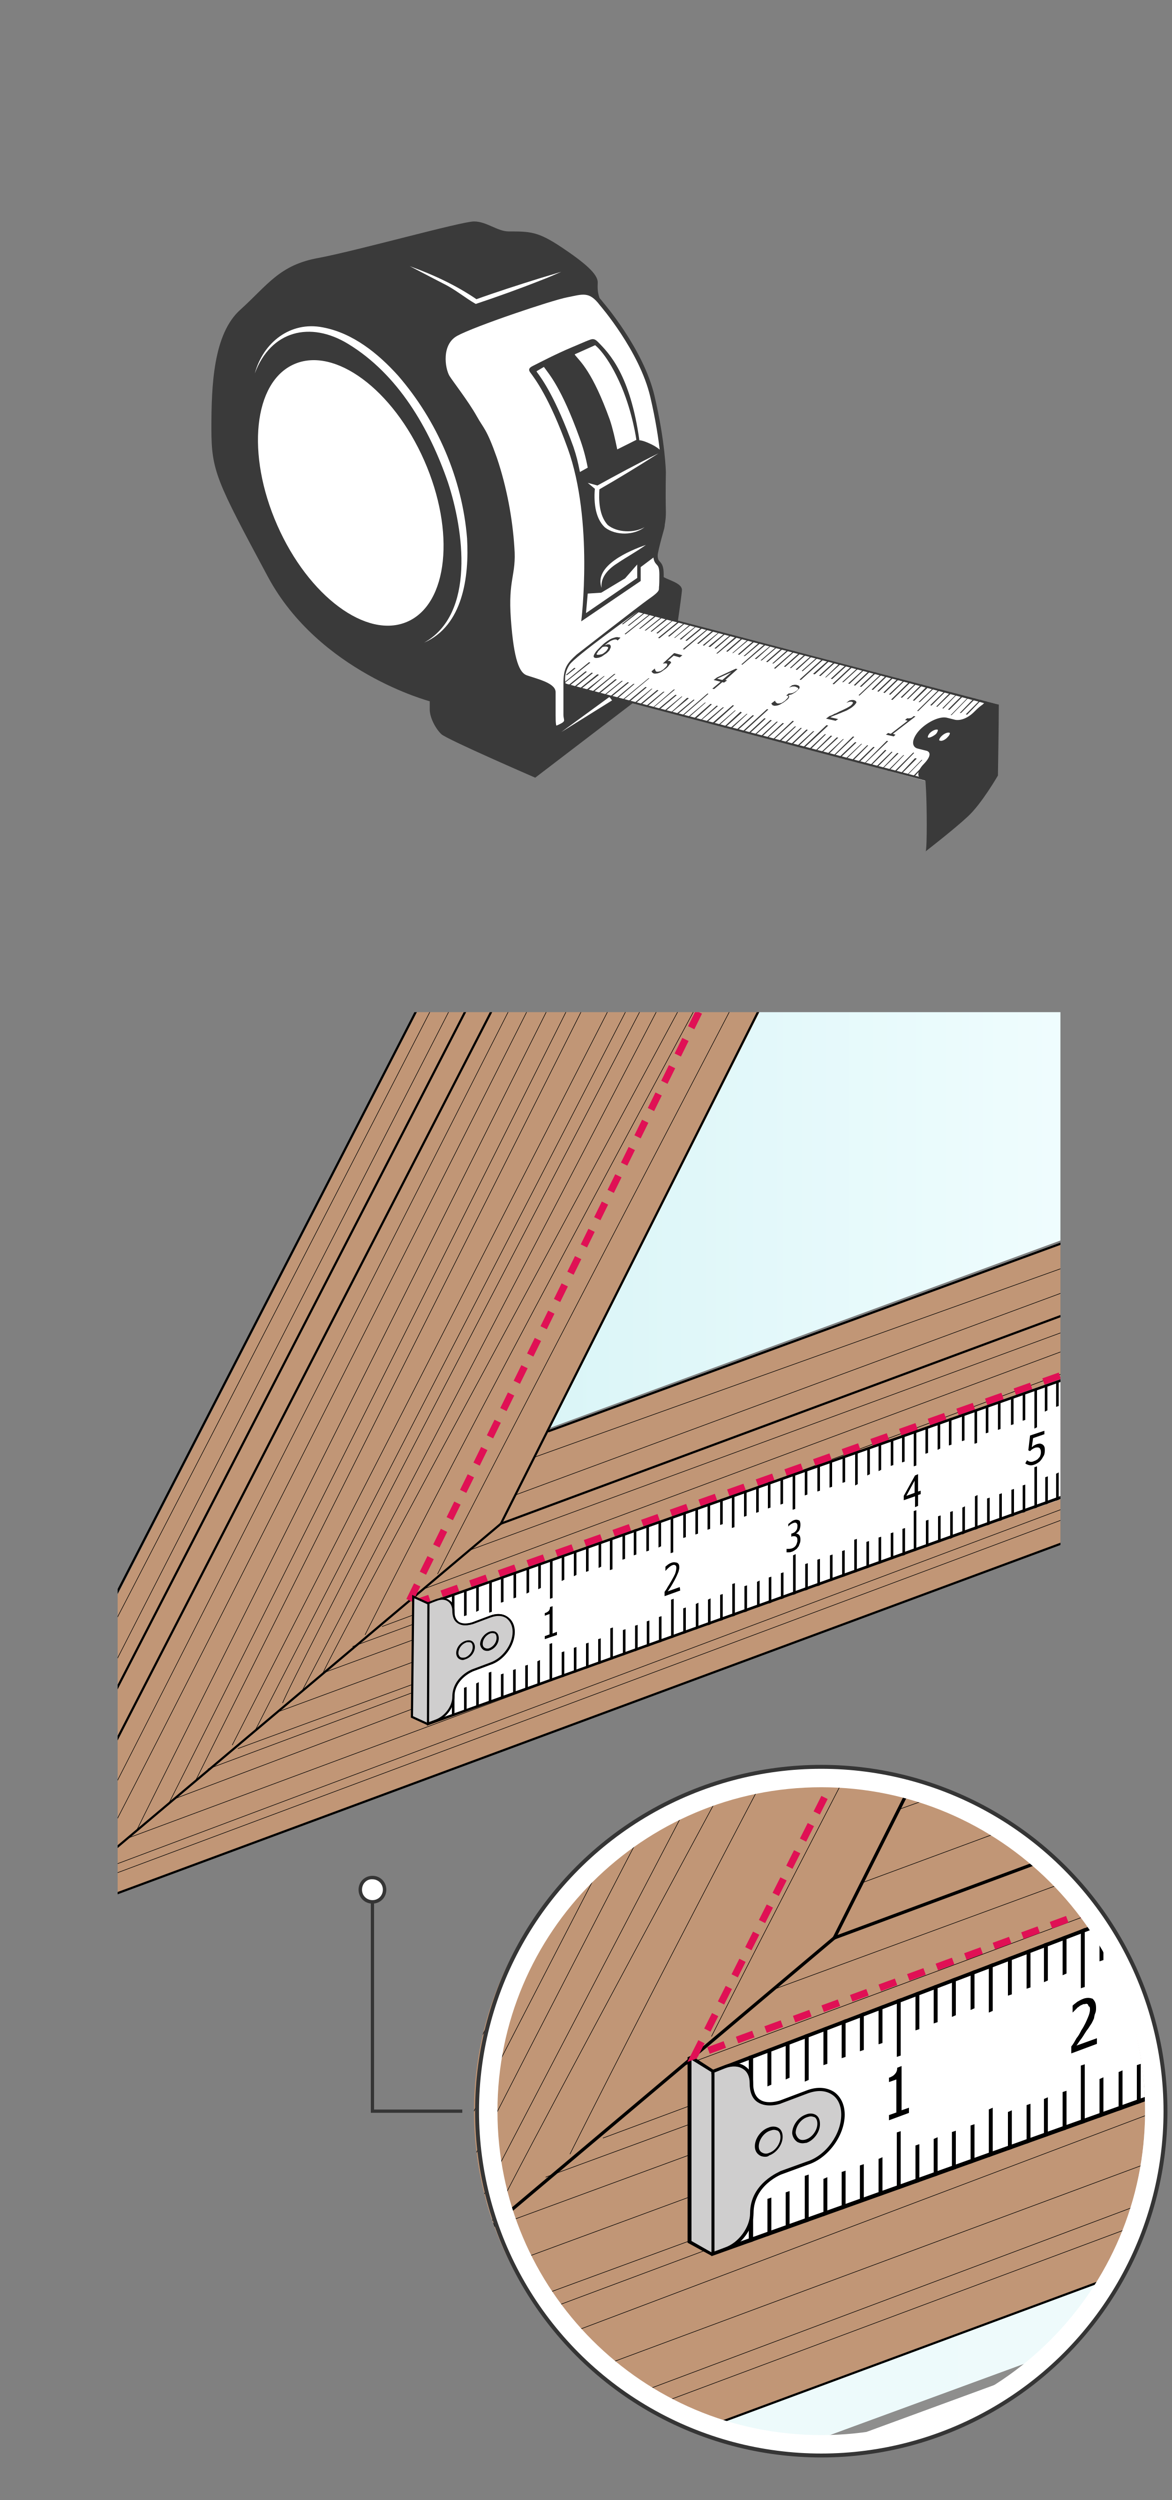 <?xml version="1.0" encoding="utf-8"?>
<!-- Generator: $$$/GeneralStr/196=Adobe Illustrator 27.6.0, SVG Export Plug-In . SVG Version: 6.00 Build 0)  -->
<svg version="1.1" id="Ebene_1" xmlns="http://www.w3.org/2000/svg" xmlns:xlink="http://www.w3.org/1999/xlink" x="0px" y="0px"
	 width="270px" height="575.8px" viewBox="0 0 270 575.8" style="enable-background:new 0 0 270 575.8;" xml:space="preserve">
<rect x="0" y="0" width="270" height="575.8" fill="#808080" stroke="none"/>
<style type="text/css">
	
		.st0{clip-path:url(#SVGID_00000129893289020552388050000001335233288611325367_);fill:url(#SVGID_00000034786054351118103750000007790659425221978553_);}
	.st1{clip-path:url(#SVGID_00000129893289020552388050000001335233288611325367_);}
	.st2{fill:#C19676;}
	.st3{fill:none;stroke:#000100;stroke-width:0.5;stroke-linecap:round;stroke-linejoin:round;stroke-miterlimit:10;}
	.st4{fill:none;stroke:#000000;stroke-width:0.5;stroke-linecap:round;stroke-linejoin:round;stroke-miterlimit:10;}
	.st5{fill:none;stroke:#000100;stroke-width:0.25;stroke-linecap:round;stroke-linejoin:round;stroke-miterlimit:10;}
	.st6{fill:none;stroke:#000000;stroke-width:0.127;stroke-miterlimit:10;}
	.st7{fill:none;stroke:#000000;stroke-width:0.25;stroke-linecap:round;stroke-linejoin:round;stroke-miterlimit:10;}
	
		.st8{clip-path:url(#SVGID_00000129893289020552388050000001335233288611325367_);fill:none;stroke:#E01055;stroke-width:1.621;stroke-dasharray:4,3;}
	.st9{fill:#FFFFFF;}
	.st10{fill:#CFCECE;}
	.st11{fill:#3D3D3D;}
	.st12{fill:none;stroke:#000000;stroke-width:0.5;stroke-miterlimit:10;}
	.st13{clip-path:url(#SVGID_00000080885358943201437600000000309258598154499460_);fill:#FFFFFF;}
	.st14{opacity:0.5;clip-path:url(#SVGID_00000080885358943201437600000000309258598154499460_);}
	.st15{fill:none;}
	
		.st16{fill:url(#SVGID_00000116230923652635361130000011875935041645450382_);stroke:#777777;stroke-width:2.172;stroke-linecap:round;stroke-linejoin:round;stroke-miterlimit:10;}
	.st17{fill:#825B45;}
	.st18{fill:#8E735E;stroke:#1D1E1C;stroke-width:2.172;stroke-linecap:round;stroke-linejoin:round;}
	.st19{fill:#AE937C;stroke:#1D1E1C;stroke-width:2.172;stroke-linecap:round;stroke-linejoin:round;}
	.st20{fill:#442C1C;}
	.st21{fill:none;stroke:#1D1E1C;stroke-width:2.172;stroke-linecap:round;stroke-linejoin:round;}
	.st22{fill:#B99E87;stroke:#1D1E1C;stroke-width:2.172;stroke-linecap:round;stroke-linejoin:round;}
	.st23{fill:#CEB39D;stroke:#1D1E1C;stroke-width:2.172;stroke-linecap:round;stroke-linejoin:round;}
	.st24{fill:#C19676;stroke:#000000;stroke-width:2.172;stroke-linecap:round;stroke-linejoin:round;}
	.st25{fill:#DBC5B4;stroke:#1D1E1C;stroke-width:2.172;stroke-linecap:round;stroke-linejoin:round;}
	.st26{clip-path:url(#SVGID_00000080885358943201437600000000309258598154499460_);}
	.st27{fill:none;stroke:#000000;stroke-width:0.75;stroke-linecap:round;stroke-linejoin:round;stroke-miterlimit:10;}
	.st28{fill:none;stroke:#000100;stroke-width:0.75;stroke-linecap:round;stroke-linejoin:round;stroke-miterlimit:10;}
	
		.st29{clip-path:url(#SVGID_00000080885358943201437600000000309258598154499460_);fill:none;stroke:#E01055;stroke-width:1.621;stroke-dasharray:4,3;}
	.st30{fill:none;stroke:#353535;stroke-width:0.904;stroke-miterlimit:10;}
	.st31{fill:none;stroke:#353535;stroke-width:0.751;stroke-miterlimit:10;}
	.st32{fill:#353535;}
	.st33{fill:#3A3A3A;}
	.st34{fill:#FFFFFF;stroke:#3A3A3A;stroke-miterlimit:10;}
	.st35{fill:#3A3A3A;stroke:#3A3A3A;stroke-width:0.471;}
	.st36{fill:#FFFFFF;stroke:#3A3A3A;stroke-width:0.471;}
</style>
<g>
	<g>
		<defs>
			<rect id="SVGID_1_" x="27.1" y="233.1" width="217.2" height="237"/>
		</defs>
		<clipPath id="SVGID_00000110461035948978633030000001205218995265929093_">
			<use xlink:href="#SVGID_1_"  style="overflow:visible;"/>
		</clipPath>
		
			<linearGradient id="SVGID_00000065035696321138916740000008958794952095862193_" gradientUnits="userSpaceOnUse" x1="350.575" y1="3346.161" x2="528.113" y2="3346.161" gradientTransform="matrix(0.779 0 0 0.779 -146.555 -2324.95)">
			<stop  offset="6.700000e-07" style="stop-color:#DAF5F7"/>
			<stop  offset="1" style="stop-color:#F3FEFF"/>
		</linearGradient>
		
			<polygon style="clip-path:url(#SVGID_00000110461035948978633030000001205218995265929093_);fill:url(#SVGID_00000065035696321138916740000008958794952095862193_);" points="
			264.7,233.1 264.7,278.2 126.5,328.9 174.9,233.1 		"/>
		<g style="clip-path:url(#SVGID_00000110461035948978633030000001205218995265929093_);">
			<path class="st2" d="M516.3,254.8L296.8-124.9l-3.7-3.3l-0.9,1.8l-14.2,5.5L-0.9,421.7l7.1,6.6L0.6,440l3.8,4.4L516.3,254.8z
				 M422.2,221.3L126.4,329.6L290.3,3.8L422.2,221.3z"/>
			<line class="st3" x1="4.4" y1="444.4" x2="516.3" y2="254.8"/>
			<line class="st4" x1="126.4" y1="329.6" x2="422.2" y2="221.3"/>
			<line class="st4" x1="115.4" y1="350.9" x2="444.4" y2="228.9"/>
			<line class="st4" x1="115.4" y1="350.9" x2="297.1" y2="-10.6"/>
			<line class="st4" x1="4.4" y1="444.4" x2="297.1" y2="-124.5"/>
			<line class="st4" x1="0.6" y1="440" x2="293.1" y2="-128.2"/>
			<line class="st4" x1="-1.3" y1="421.7" x2="277.9" y2="-120.9"/>
			<line class="st3" x1="115.4" y1="350.9" x2="4.4" y2="444.4"/>
			<line class="st4" x1="0.6" y1="440" x2="4.4" y2="443.8"/>
			<line class="st4" x1="6.3" y1="428.7" x2="-1.3" y2="421.7"/>
			<g>
				<g>
					<g>
						<path class="st5" d="M36.4,428.9"/>
					</g>
				</g>
				<path class="st5" d="M336.5-113.9"/>
				<path class="st6" d="M100.8,362.5C124,316.7,292.1-4.2,297-14"/>
				<path class="st6" d="M69.6,389.4c6.4-12.3,187-357.7,227.1-437.3"/>
				<path class="st6" d="M65.1,392.2c6.2-15.1,181.6-347.8,231.6-446.8"/>
				<path class="st6" d="M84.1,376.5C130.6,283.7,247.3,74,296.3-23.6"/>
				<path class="st6" d="M74.3,385.5c5.7-13,159.5-293.4,222.1-417.6"/>
				<path class="st6" d="M58.7,398.7C66,384,246.1,36.1,296.8-63.9"/>
				<path class="st6" d="M53.5,401.9C60.9,387.2,246,26.4,296.6-73.5"/>
				<path class="st6" d="M14.1,435.4c12.8-24.6,269.5-530.3,282.1-554.7"/>
				<path class="st6" d="M45,410.2C60.4,379,281.4-60.4,296.8-91.4"/>
				<path class="st6" d="M31.5,421.5c12.7-26,252.2-503,265.2-528.7"/>
				<path class="st6" d="M38.9,415.3C54.5,384.5,281.5-68.2,296.8-99"/>
				<path class="st6" d="M21.6,429.2c13.7-24.8,263-519.7,275.5-544.9"/>
				<path class="st6" d="M4.4,426.5c12.7-26,265.1-516.8,278.2-542.5"/>
				<path class="st6" d="M0.6,423.1c13.7-24.8,266.8-517,279.3-542.2"/>
				<g>
					<path class="st6" d="M297.1-53C353.1,42.5,477,240.6,477,240.6"/>
					<path class="st6" d="M297.7-44.9c40.9,96.6,167.8,281.4,167.8,281.4"/>
					<line class="st6" x1="297.1" y1="-30.6" x2="450.7" y2="231.1"/>
					<line class="st6" x1="291.8" y1="-0.1" x2="426.8" y2="222.6"/>
					<line class="st6" x1="293.5" y1="-3.5" x2="431.5" y2="224.7"/>
					<line class="st6" x1="295.8" y1="-7" x2="437.9" y2="226.7"/>
					<path class="st6" d="M297.4-85.4C302.6-72.6,498.4,248,498.4,248"/>
					<path class="st6" d="M297.7-112.1c53.5,93.1,214.9,365.2,214.9,365.2"/>
					<path class="st6" d="M297.4-70.8c6.2,12.8,184.5,312.9,184.5,312.9"/>
					<path class="st6" d="M297.7-97.4c6.4,15.1,211,349.5,211,349.5"/>
				</g>
				<line class="st6" x1="279.9" y1="-119.1" x2="290.3" y2="-122.9"/>
				<line class="st6" x1="281.4" y1="-117.8" x2="288.3" y2="-120.2"/>
				<path class="st6" d="M310-130"/>
				<line class="st6" x1="108.2" y1="357" x2="450.7" y2="231.1"/>
				<line class="st6" x1="97.7" y1="365.9" x2="455.7" y2="232.7"/>
				<line class="st6" x1="123.1" y1="335.6" x2="431.7" y2="225.1"/>
				<line class="st6" x1="118.7" y1="344.3" x2="436.8" y2="226.7"/>
				<line class="st6" x1="88" y1="374.6" x2="462.3" y2="235.5"/>
				<line class="st6" x1="81.2" y1="379.2" x2="467.6" y2="237.3"/>
				<line class="st6" x1="74.9" y1="385.1" x2="471.5" y2="239.4"/>
				<line class="st6" x1="64.4" y1="394.1" x2="478.8" y2="241.3"/>
				<line class="st6" x1="54.8" y1="402.7" x2="397.3" y2="276.9"/>
				<line class="st6" x1="47.9" y1="407.4" x2="485.9" y2="243.9"/>
				<line class="st6" x1="40.1" y1="414.3" x2="488.7" y2="244.9"/>
				<line class="st6" x1="29.5" y1="423.3" x2="498.4" y2="249.1"/>
				<line class="st6" x1="19.9" y1="431.9" x2="503.8" y2="250.3"/>
				<line class="st6" x1="13.1" y1="436.5" x2="506.8" y2="252.1"/>
			</g>
			<path class="st7" d="M-24.2,434.2"/>
			<path class="st7" d="M-24.2,434.2"/>
			<path class="st7" d="M-30.3,430.6"/>
			<path class="st7" d="M-30.3,430.6"/>
		</g>
		
			<polyline style="clip-path:url(#SVGID_00000110461035948978633030000001205218995265929093_);fill:none;stroke:#E01055;stroke-width:1.621;stroke-dasharray:4,3;" points="
			161,233.1 93.7,369.9 276.7,305.4 		"/>
		<g style="clip-path:url(#SVGID_00000110461035948978633030000001205218995265929093_);">
			<g>
				<path class="st9" d="M248.2,343.9l-149.5,53l0-27.6l147.9-52.5c0,0-0.6-2.4,1.2,12.6C247.3,337.4,248.2,343.9,248.2,343.9z"/>
			</g>
			<g>
				<polygon points="98.4,369.1 99,368.9 99,397.1 98.4,397.4 				"/>
			</g>
			<g>
				<polygon points="126.7,359.5 127.3,359.3 127.3,368 126.7,368.2 				"/>
			</g>
			<g>
				<polygon points="112.7,364.4 113.3,364.1 113.3,371.2 112.7,371.4 				"/>
			</g>
			<g>
				<polygon points="115.4,363.4 116,363.2 116,368.9 115.4,369.1 				"/>
			</g>
			<g>
				<polygon points="121.3,361.3 121.9,361 121.9,366.7 121.3,367 				"/>
			</g>
			<g>
				<polygon points="118.3,362.4 118.9,362.2 118.9,367.9 118.3,368.1 				"/>
			</g>
			<g>
				<polygon points="124,360.2 124.6,360 124.6,365.7 124,366 				"/>
			</g>
			<g>
				<polygon points="109.7,365.5 110.3,365.3 110.3,370.9 109.7,371.2 				"/>
			</g>
			<g>
				<polygon points="106.9,366.6 107.5,366.3 107.5,372 106.9,372.2 				"/>
			</g>
			<g>
				<polygon points="104.1,367.5 104.7,367.3 104.7,372.9 104.1,373.2 				"/>
			</g>
			<g>
				<polygon points="101.3,368 101.9,367.8 101.9,373.4 101.3,373.6 				"/>
			</g>
			<g>
				<polygon points="240.7,318.9 241.3,318.9 241.3,324.8 240.7,325.1 				"/>
			</g>
			<g>
				<polygon points="243.3,318.3 243.9,318.3 243.9,323.8 243.3,324 				"/>
			</g>
			<g>
				<polygon points="154.5,349.7 155.1,349.3 155.1,357.5 154.5,357.7 				"/>
			</g>
			<g>
				<polygon points="140.5,354.4 141.1,354.1 141.1,361.4 140.5,361.6 				"/>
			</g>
			<g>
				<polygon points="143.4,353.4 144,353.1 144,359 143.4,359.2 				"/>
			</g>
			<g>
				<polygon points="148.9,351.5 149.5,351.2 149.5,357.1 148.9,357.3 				"/>
			</g>
			<g>
				<polygon points="146,352.3 146.6,352.1 146.6,358 146,358.2 				"/>
			</g>
			<g>
				<polygon points="151.7,350.5 152.3,350.3 152.3,356.1 151.7,356.4 				"/>
			</g>
			<g>
				<polygon points="137.9,355.3 138.5,355 138.5,360.8 137.9,361.1 				"/>
			</g>
			<g>
				<polygon points="135,356.2 135.6,356 135.6,361.8 135,362 				"/>
			</g>
			<g>
				<polygon points="132.2,357.2 132.8,357 132.8,362.7 132.2,363 				"/>
			</g>
			<g>
				<polygon points="129.4,358.3 130,358.1 130,363.8 129.4,364.1 				"/>
			</g>
			<g>
				<polygon points="182.6,339.6 183.2,339.2 183.2,347.5 182.6,347.7 				"/>
			</g>
			<g>
				<polygon points="168.6,344.5 169.2,344.3 169.2,351.7 168.6,351.9 				"/>
			</g>
			<g>
				<polygon points="171.4,343.4 172,343.1 172,349.1 171.4,349.3 				"/>
			</g>
			<g>
				<polygon points="176.9,341.4 177.5,341.2 177.5,347.2 176.9,347.4 				"/>
			</g>
			<g>
				<polygon points="174.2,342.4 174.8,342.2 174.8,348.2 174.2,348.4 				"/>
			</g>
			<g>
				<polygon points="179.8,340.5 180.4,340.3 180.4,346.3 179.8,346.5 				"/>
			</g>
			<g>
				<polygon points="165.9,345.3 166.5,345.1 166.5,351 165.9,351.2 				"/>
			</g>
			<g>
				<polygon points="163,346.4 163.6,346.1 163.6,352.1 163,352.3 				"/>
			</g>
			<g>
				<polygon points="160.2,347.5 160.8,347.3 160.8,353.2 160.2,353.4 				"/>
			</g>
			<g>
				<polygon points="157.4,348.3 158,348.1 158,354 157.4,354.2 				"/>
			</g>
			<g>
				<polygon points="197,334.5 197.6,334.2 197.6,341.8 197,342.1 				"/>
			</g>
			<g>
				<polygon points="199.8,333.7 200.4,333.4 200.4,339.5 199.8,339.8 				"/>
			</g>
			<g>
				<polygon points="205.2,331.5 205.8,331.3 205.8,337.4 205.2,337.6 				"/>
			</g>
			<g>
				<polygon points="202.4,332.7 203,332.4 203,338.5 202.4,338.8 				"/>
			</g>
			<g>
				<polygon points="194.1,335.4 194.7,335.2 194.7,341.3 194.1,341.5 				"/>
			</g>
			<g>
				<polygon points="191.1,336.6 191.7,336.3 191.7,342.4 191.1,342.6 				"/>
			</g>
			<g>
				<polygon points="188.3,337.4 188.9,337.2 188.9,343.3 188.3,343.5 				"/>
			</g>
			<g>
				<polygon points="185.4,338.4 186,338.2 186,344.2 185.4,344.4 				"/>
			</g>
			<g>
				<polygon points="126.6,378.6 127.2,378.4 127.2,387.1 126.6,387.3 				"/>
			</g>
			<g>
				<polygon points="112.6,385.2 113.2,385 113.2,392.1 112.6,392.3 				"/>
			</g>
			<g>
				<polygon points="115.4,385.6 116,385.4 116,391.1 115.4,391.3 				"/>
			</g>
			<g>
				<polygon points="121,383.6 121.6,383.4 121.6,389.1 121,389.3 				"/>
			</g>
			<g>
				<polygon points="118.2,384.6 118.8,384.4 118.8,390.1 118.2,390.3 				"/>
			</g>
			<g>
				<polygon points="123.8,382.6 124.4,382.3 124.4,388.1 123.8,388.3 				"/>
			</g>
			<g>
				<polygon points="109.7,387.7 110.3,387.4 110.3,393.1 109.7,393.3 				"/>
			</g>
			<g>
				<polygon points="106.9,388.7 107.5,388.5 107.5,394.1 106.9,394.3 				"/>
			</g>
			<g>
				<polygon points="104.1,389.7 104.7,389.5 104.7,395.1 104.1,395.3 				"/>
			</g>
			<g>
				<polygon points="101.3,390.7 101.9,390.5 101.9,396.1 101.3,396.3 				"/>
			</g>
			<g>
				<polygon points="154.6,368.4 155.2,368.2 155.2,377.1 154.6,377.3 				"/>
			</g>
			<g>
				<polygon points="140.6,375 141.2,374.8 141.2,382.1 140.6,382.3 				"/>
			</g>
			<g>
				<polygon points="143.5,375.4 144.1,375.2 144.1,381 143.5,381.3 				"/>
			</g>
			<g>
				<polygon points="149,373.4 149.6,373.2 149.6,379.1 149,379.3 				"/>
			</g>
			<g>
				<polygon points="146.3,374.4 146.9,374.2 146.9,380 146.3,380.3 				"/>
			</g>
			<g>
				<polygon points="151.8,372.4 152.4,372.2 152.4,378.1 151.8,378.3 				"/>
			</g>
			<g>
				<polygon points="137.8,377.5 138.4,377.3 138.4,383.1 137.8,383.3 				"/>
			</g>
			<g>
				<polygon points="135,378.5 135.6,378.3 135.6,384.1 135,384.3 				"/>
			</g>
			<g>
				<polygon points="132.2,379.5 132.8,379.3 132.8,385.1 132.2,385.3 				"/>
			</g>
			<g>
				<polygon points="129.4,380.5 130,380.3 130,386.1 129.4,386.3 				"/>
			</g>
			<g>
				<polygon points="182.7,358.2 183.3,357.9 183.3,367.1 182.7,367.3 				"/>
			</g>
			<g>
				<polygon points="168.7,364.8 169.3,364.6 169.3,372.1 168.7,372.3 				"/>
			</g>
			<g>
				<polygon points="171.5,365.3 172.1,365.1 172.1,371.1 171.5,371.3 				"/>
			</g>
			<g>
				<polygon points="177.1,363.3 177.7,363.1 177.7,369.1 177.1,369.3 				"/>
			</g>
			<g>
				<polygon points="174.4,364.3 175,364 175,370 174.4,370.2 				"/>
			</g>
			<g>
				<polygon points="179.9,362.3 180.5,362.1 180.5,368.1 179.9,368.3 				"/>
			</g>
			<g>
				<polygon points="165.9,367.3 166.5,367.1 166.5,373.1 165.9,373.3 				"/>
			</g>
			<g>
				<polygon points="163.1,368.4 163.7,368.1 163.7,374.1 163.1,374.3 				"/>
			</g>
			<g>
				<polygon points="160.3,369.4 160.9,369.1 160.9,375 160.3,375.3 				"/>
			</g>
			<g>
				<polygon points="157.4,370.4 158,370.2 158,376.1 157.4,376.3 				"/>
			</g>
			<g>
				<polygon points="196.8,354.6 197.4,354.4 197.4,362 196.8,362.2 				"/>
			</g>
			<g>
				<polygon points="199.6,355.1 200.2,354.9 200.2,361 199.6,361.2 				"/>
			</g>
			<g>
				<polygon points="205.2,353.1 205.8,352.9 205.8,359 205.2,359.2 				"/>
			</g>
			<g>
				<polygon points="207.8,330.7 208.4,330.5 208.4,336.6 207.8,336.8 				"/>
			</g>
			<g>
				<polygon points="207.9,352.1 208.5,351.9 208.5,358.1 207.9,358.3 				"/>
			</g>
			<g>
				<polygon points="202.4,354.1 203,353.9 203,360 202.4,360.2 				"/>
			</g>
			<g>
				<polygon points="194,357.2 194.6,357 194.6,363 194,363.2 				"/>
			</g>
			<g>
				<polygon points="191.2,358.2 191.8,358 191.8,364 191.2,364.2 				"/>
			</g>
			<g>
				<polygon points="188.3,359.2 188.9,359 188.9,365.1 188.3,365.3 				"/>
			</g>
			<g>
				<polygon points="185.5,360.2 186.1,360 186.1,366.1 185.5,366.3 				"/>
			</g>
			<g>
				<polygon points="98.4,369.1 246.1,317 246.5,317.5 98.4,369.7 				"/>
			</g>
			<g>
				<polygon points="98.4,396.8 245.8,344 245.8,344.7 98.4,397.4 				"/>
			</g>
			<g>
				<polygon points="210.5,329.8 211.1,329.3 211.1,337.5 210.5,337.7 				"/>
			</g>
			<g>
				<polygon points="210.5,348 211.1,347.8 211.1,357.1 210.5,357.3 				"/>
			</g>
			<g>
				<polygon points="224.5,324.8 225.1,324.5 225.1,332.3 224.5,332.5 				"/>
			</g>
			<g>
				<polygon points="227.1,323.9 227.7,323.6 227.7,329.9 227.1,330.1 				"/>
			</g>
			<g>
				<polygon points="232.9,322 233.5,321.8 233.5,328 232.9,328.2 				"/>
			</g>
			<g>
				<polygon points="229.9,323.1 230.5,322.8 230.5,329.1 229.9,329.3 				"/>
			</g>
			<g>
				<polygon points="221.6,325.7 222.2,325.5 222.2,331.7 221.6,331.9 				"/>
			</g>
			<g>
				<polygon points="218.6,326.7 219.2,326.5 219.2,332.7 218.6,332.9 				"/>
			</g>
			<g>
				<polygon points="216,327.7 216.6,327.5 216.6,333.6 216,333.9 				"/>
			</g>
			<g>
				<polygon points="213.2,328.7 213.8,328.4 213.8,334.6 213.2,334.8 				"/>
			</g>
			<g>
				<polygon points="224.6,344.6 225.2,344.3 225.2,352.1 224.6,352.3 				"/>
			</g>
			<g>
				<polygon points="227.4,345.1 228,344.9 228,351.1 227.4,351.3 				"/>
			</g>
			<g>
				<polygon points="233,343.1 233.6,342.9 233.6,349.1 233,349.3 				"/>
			</g>
			<g>
				<polygon points="235.6,320.9 236.2,320.7 236.2,327 235.6,327.2 				"/>
			</g>
			<g>
				<polygon points="235.6,342.1 236.2,341.9 236.2,348.2 235.6,348.4 				"/>
			</g>
			<g>
				<polygon points="240.8,340.2 241.4,340 241.4,346.3 240.8,346.5 				"/>
			</g>
			<g>
				<polygon points="243.3,339.4 243.9,339.1 243.9,345.4 243.3,345.6 				"/>
			</g>
			<g>
				<polygon points="230.2,344.1 230.8,343.9 230.8,350.1 230.2,350.3 				"/>
			</g>
			<g>
				<polygon points="221.7,347.2 222.3,346.9 222.3,353.1 221.7,353.4 				"/>
			</g>
			<g>
				<polygon points="218.9,348.2 219.5,348 219.5,354.1 218.9,354.4 				"/>
			</g>
			<g>
				<polygon points="216.1,349.2 216.7,349 216.7,355.1 216.1,355.3 				"/>
			</g>
			<g>
				<polygon points="213.3,350.2 213.9,350 213.9,356.1 213.3,356.3 				"/>
			</g>
			<g>
				<polygon points="238.3,320.1 238.9,319.6 238.9,328.7 238.3,329 				"/>
			</g>
			<g>
				<polygon points="238.3,337.9 238.9,337.7 238.9,347.2 238.3,347.4 				"/>
			</g>
			<g>
				<path class="st10" d="M118.4,375.9c0-3.1-2.4-4.6-5.4-3.5l-4,1.5c0,0-4.5,1.7-4.5-2.8c0-2.2-1.8-3.3-4-2.5l-1.9,0.7v8.2v11.3
					v8.2l1.9-0.7c2.2-0.8,4-3.2,4-5.5c0-4.4,4.4-6.1,4.5-6.2l4-1.5C116,382.2,118.4,378.9,118.4,375.9"/>
				<path class="st11" d="M98.4,397.1v-28l2-0.8c1.1-0.4,2.2-0.4,3,0.2c0.7,0.5,1.1,1.4,1.1,2.4c0,1.2,0.3,2.1,1,2.6
					c1.3,0.9,3.3,0.1,3.3,0.1l4-1.5c1.5-0.6,3-0.5,4,0.2c1,0.7,1.5,1.9,1.5,3.3c0,3.1-2.5,6.5-5.5,7.5l-4,1.5c0,0-4.4,1.7-4.4,6.1
					c0,2.3-1.8,4.8-4.1,5.6L98.4,397.1z M98.7,369.3v27.5l1.7-0.6c2.2-0.8,3.9-3.2,3.9-5.3c0-4.5,4.5-6.3,4.6-6.3l4-1.5
					c2.9-1,5.3-4.2,5.3-7.3c0-1.4-0.5-2.5-1.4-3.1c-1-0.7-2.3-0.8-3.8-0.2l-4,1.5c-0.1,0-2.2,0.8-3.5-0.2c-0.8-0.5-1.1-1.5-1.1-2.8
					c0-1-0.4-1.8-1-2.2c-0.7-0.5-1.7-0.6-2.8-0.1L98.7,369.3z"/>
			</g>
			<g>
				<path d="M98.3,397.3v-28.2l2.1-0.8c1.2-0.4,2.3-0.4,3.1,0.2c0.8,0.5,1.2,1.4,1.2,2.5c0,1.2,0.3,2,1,2.5c1.2,0.8,3.2,0.1,3.2,0.1
					l4-1.5c1.6-0.6,3-0.5,4.1,0.3c1,0.7,1.6,1.9,1.6,3.4c0,3.2-2.5,6.6-5.6,7.6l-4,1.5c0,0-4.3,1.7-4.3,5.9c0,2.3-1.9,4.9-4.2,5.7
					L98.3,397.3z M98.8,369.4v27.2l1.6-0.6c2.1-0.8,3.8-3.1,3.8-5.2c0-4.6,4.6-6.4,4.7-6.4l4-1.5c2.9-1,5.2-4.2,5.2-7.1
					c0-1.3-0.5-2.4-1.4-3.1c-1-0.7-2.3-0.7-3.7-0.2l-4,1.5c-0.1,0-2.2,0.8-3.6-0.2c-0.8-0.5-1.2-1.5-1.2-2.9c0-0.9-0.4-1.7-1-2.1
					c-0.7-0.5-1.7-0.5-2.7-0.1L98.8,369.4z"/>
			</g>
			<g>
				<path d="M112.2,380.2c-0.3,0-0.6-0.1-0.8-0.2c-0.4-0.3-0.7-0.7-0.8-1.3c0-1.2,0.9-2.4,2.1-2.9c0.6-0.2,1.2-0.2,1.6,0.1
					c0.4,0.3,0.6,0.8,0.6,1.4c0,1.2-0.9,2.4-2.1,2.8C112.6,380.2,112.4,380.2,112.2,380.2z M113.5,376.1c-0.2,0-0.4,0-0.6,0.1
					c-1,0.4-1.7,1.4-1.7,2.4c0,0.4,0.2,0.8,0.5,0.9c0.3,0.2,0.7,0.2,1,0.1h0c1-0.4,1.7-1.4,1.7-2.4c0-0.4-0.1-0.8-0.4-1
					C113.9,376.2,113.7,376.1,113.5,376.1z"/>
			</g>
			<g>
				<path d="M106.6,382.3c-0.3,0-0.6-0.1-0.9-0.3c-0.4-0.3-0.6-0.8-0.6-1.3c0-1.2,0.9-2.4,2.1-2.8c0.6-0.2,1.2-0.2,1.6,0.1
					c0.4,0.3,0.6,0.8,0.6,1.3c0,1.2-0.9,2.4-2.1,2.8C107,382.2,106.8,382.3,106.6,382.3z M107.9,378.2c-0.2,0-0.4,0-0.6,0.1
					c-1,0.4-1.7,1.4-1.7,2.4c0,0.4,0.2,0.7,0.4,0.9c0.3,0.2,0.7,0.2,1.2,0.1c1-0.4,1.7-1.4,1.7-2.4c0-0.4-0.1-0.8-0.4-1
					C108.3,378.2,108.1,378.2,107.9,378.2z"/>
			</g>
			<g>
				<g>
					<path d="M156.7,366.3l-3.6,1.3v-1c0.3-0.4,0.5-0.7,0.7-1.1c0.3-0.4,1.5-2.5,1.7-3c0.1-0.2,0.5-1.5,0.2-1.9
						c-0.3-0.4-0.9-0.2-1.5,0.3c-0.6,0.5-0.8,0.8-0.9,0.9l0,0v-1c0.2-0.2,0.4-0.3,0.6-0.5c0.3-0.2,0.5-0.3,0.8-0.4
						c0.5-0.2,0.9-0.1,1.3,0c0.3,0.2,0.5,0.4,0.5,1.1c0,0.3-0.1,0.6-0.2,1c-0.1,0.2-0.4,1.2-1.8,3.5c-0.3,0.4-0.5,0.8-0.7,1l2.8-1
						L156.7,366.3L156.7,366.3z"/>
				</g>
			</g>
			<g>
				<g>
					<path d="M182.9,350.7c-0.7,0.2-1.3,0.8-1.3,0.9V351c0.2-0.2,0.4-0.3,0.6-0.5c0.3-0.2,0.4-0.3,0.7-0.4c0.5-0.2,0.8-0.1,1.1,0
						c0.2,0.1,0.3,0.2,0.3,0.4c0.1,0.2,0.1,0.4,0.1,0.7c0,0.4-0.1,0.9-0.3,1.3c-0.2,0.3-0.7,0.7-0.7,0.7c0.1,0,1,0,1,1.3
						c0,0.3,0,0.5-0.1,0.8c-0.1,0.3-0.2,0.5-0.3,0.8c-0.2,0.2-0.3,0.5-0.6,0.7c-0.3,0.2-0.4,0.3-0.8,0.5c-0.3,0.1-0.5,0.2-0.8,0.2
						c-0.3,0-0.4,0-0.6,0l0-0.8c0.2,0,0.3,0,0.6,0c0.3,0,1.5-0.1,1.8-1.4c0.1-0.2,0.1-0.4,0.1-0.7c0-1-0.9-0.8-1.1-0.8l-0.3,0.1
						v-0.7l0.3-0.1c0.3-0.1,0.6-0.3,0.8-0.6c0.2-0.2,0.3-0.6,0.3-0.9C183.8,351,183.5,350.5,182.9,350.7z"/>
				</g>
			</g>
			<g>
				<g>
					<path d="M212.1,344.1l-0.6,0.2v2.5l-0.7,0.3v-2.5l-2.6,0.9v-1l2.6-4.7l0.7-0.3v4l0.6-0.2V344.1z M210.7,343.8V341l-1.9,3.5
						L210.7,343.8z"/>
				</g>
			</g>
			<path d="M128.4,376.5l-2.9,1v-0.7l1.1-0.4v-4.7l-1.1,0.4v-0.6c0.4-0.1,0.7-0.3,0.9-0.5c0.2-0.2,0.3-0.5,0.3-0.9l0.6-0.2v6.3
				l1-0.4V376.5z"/>
			<g>
				<path d="M238.3,337.3c-0.5,0.2-0.9,0.2-1.3,0.1c-0.3-0.1-0.6-0.2-0.8-0.4l0.4-0.7c0.2,0.1,0.4,0.3,0.6,0.3
					c0.2,0.1,0.6,0.1,1-0.1c0.3-0.1,0.5-0.2,0.8-0.4c0.2-0.2,0.4-0.4,0.6-0.7c0.1-0.3,0.2-0.6,0.2-0.9c0-0.5-0.1-0.8-0.3-1
					c-0.2-0.2-0.6-0.2-1-0.1c-0.2,0.1-0.5,0.2-0.6,0.3c-0.2,0.1-0.4,0.3-0.6,0.5l-0.4-0.2l0.4-3.4l3.3-1.1l0,0.8l-2.6,0.9l-0.3,2.1
					c0.2-0.1,0.3-0.3,0.5-0.4c0.2-0.1,0.4-0.2,0.6-0.3c0.4-0.1,0.7-0.2,1-0.1c0.3,0.1,0.5,0.2,0.7,0.5c0.2,0.3,0.2,0.6,0.2,1.1
					c0,0.5-0.1,1-0.4,1.4c-0.2,0.4-0.5,0.8-0.8,1.1C239,337,238.6,337.2,238.3,337.3z"/>
			</g>
			<g>
				<polygon class="st10" points="98.6,397 94.9,395.4 95.2,367.7 98.7,369.3 				"/>
				<polyline class="st12" points="98.4,397 94.9,395.4 95.2,367.7 98.7,369.3 				"/>
				<line class="st12" x1="98.7" y1="369.3" x2="98.6" y2="397"/>
			</g>
		</g>
	</g>
	<g>
		<g>
			<g>
				<defs>
					<circle id="SVGID_00000171693252961448983580000010467974087407713409_" cx="186.5" cy="486.2" r="77.3"/>
				</defs>
				<clipPath id="SVGID_00000173844405136024465830000006712311649124742845_">
					<use xlink:href="#SVGID_00000171693252961448983580000010467974087407713409_"  style="overflow:visible;"/>
				</clipPath>
				
					<circle style="clip-path:url(#SVGID_00000173844405136024465830000006712311649124742845_);fill:#FFFFFF;" cx="189.2" cy="488.2" r="79.4"/>
				<g style="opacity:0.5;clip-path:url(#SVGID_00000173844405136024465830000006712311649124742845_);">
					<polyline class="st15" points="-271.1,1186.6 -271.1,157 738.1,157 					"/>
					
						<linearGradient id="SVGID_00000134230850705654422490000010614976426156746624_" gradientUnits="userSpaceOnUse" x1="394.379" y1="3481.355" x2="1165.546" y2="3481.355" gradientTransform="matrix(0.779 0 0 0.779 -146.555 -2324.95)">
						<stop  offset="6.700000e-07" style="stop-color:#DAF5F7"/>
						<stop  offset="1" style="stop-color:#F3FEFF"/>
					</linearGradient>
					
						<polyline style="fill:url(#SVGID_00000134230850705654422490000010614976426156746624_);stroke:#777777;stroke-width:2.172;stroke-linecap:round;stroke-linejoin:round;stroke-miterlimit:10;" points="
						761.2,352.9 160.6,573.2 160.6,199.5 761.2,199.9 					"/>
					<polyline class="st17" points="761.2,461.3 96.8,714.4 96.8,199.5 92.9,199.5 92.9,719.9 761.2,465.6 					"/>
					<polyline id="BG_x5F_3_00000121270594087854246800000013246828540614384011_" class="st2" points="92.9,977.3 92.9,199.5 
						-148.5,200.3 -148.5,1068.9 					"/>
					<polyline id="BG_x5F_2_00000182514703177623948280000003160805424318426540_" class="st18" points="-187.6,939.4 -187.6,200.7 
						-249.4,200.7 -248.7,885.8 					"/>
					<polyline id="BG_x5F_1_00000097490453768899511890000007635650205869690259_" class="st19" points="-148.5,1068.9 
						-148.5,200.3 -187.6,200.7 -187.6,1034.8 					"/>
					<path class="st20" d="M-27.6,749.2c0-56.3,0-109.9,0.8-130.3c0.4-18,0.4-72.8,0-139.7c0-3.5,0-6.7,0-10.2c0-14.9,0-27.4,0-38.3
						c0-11,0.4-26.2,0.4-42.3c0.8-47,2-132.2,3.1-189h-0.8c-0.8,56.7-2.3,142-3.1,189c0,9.4-0.4,18.8-0.4,27
						c-0.8-77.1-1.6-158.8-2-216h-0.8c0.8,73.2,2,187.8,2.7,279.7c0,39.9-0.4,91.9-1.6,144.8c-1.2,61.8-1.2,154.2,0,204.2"/>
					<path class="st20" d="M-29.2,823.9c-0.4-50.9-0.8-139.7,0.4-199.5c0.4-22.7,0.8-45,0.8-66.5c0,29,0,50.9-0.4,61
						c-0.8,20.3-0.8,73.6-0.8,130.3"/>
					<path class="st20" d="M-59.7,743.4c0.4-50.1,0.4-93.5,0.8-113.5c0.8-49.3-2.7-304-4.7-430h0.8c1.6,116.6,4.7,342.4,4.7,415.1
						c0.8-52.4,1.2-103.3,1.6-140.9c0-16,0-29.7,0.4-40.3c0-6.3,0-12.9,0.4-20.7c0-6.7,0-14.1,0.4-21.5c0.8-48.9,2-135.4,2.7-191.7
						h0.8c-0.8,56.3-2,142.4-2.7,191.7c0,7.4,0,14.9-0.4,21.5c0,7.4,0,14.5-0.4,20.7c0,10.6-0.4,24.7-0.4,40.3
						c-0.4,40.7-0.4,96.2-1.6,153c-1.2,72-1.2,163.9,0,204.6"/>
					<path class="st17" d="M81.2,757.4C79.6,687,78,599.8,80,580.6c2.3-21.9,3.5-255.1,3.9-381.1h0.8
						c-0.4,126.4-1.6,359.6-3.9,381.1c-2,18.8-0.4,106.4,1.2,176.9"/>
					<path class="st20" d="M-122.3,779c0.8-54.4,2-101.7,2-126.4c0-62.2-5.9-326.3-8.6-451.5h0.8c2.7,125.6,8.2,389.3,8.6,451.5
						c0,25-0.8,72-2,126.8"/>
					<path class="st20" d="M-116,838.4c-1.6-25.4-0.8-126.4,0.4-205c0.4-32.1,1.2-63.8,1.6-92.3c0.8-44.6,1.2-82.9,1.6-101.7
						c0.4-9.4,0.4-23.1,0.4-42.3c0.4-30.1,0.8-71.6,1.2-111.9c-0.8-31.7-1.2-60.7-1.6-84.9h0.8c0.4,17.2,0.8,37.6,1.2,59.1
						c0.4-21.5,0.4-41.9,0.8-59.1h0.8c-0.4,23.9-0.8,54-0.8,84.9c2.7,133.8,5.9,313.8,5.9,361.5c0,25.8-0.8,80.2-1.6,137.7"/>
					<path class="st20" d="M-106.6,784.4c0.8-57.5,1.6-111.9,1.6-137.7c0-44.6-2.7-205.4-5.5-335.3c-0.4,31.7-0.8,62.2-0.8,85.7
						c0,19.6-0.4,32.9-0.4,42.3c-0.4,18.8-1.2,57.5-1.6,101.7c-0.4,28.6-0.8,60.3-1.6,92.3c-1.2,78.6-2,179.6-0.4,205"/>
					<path class="st20" d="M-13.5,750.4c0-59.9-0.4-116.2,0.4-136.6c1.6-39.9-0.4-287.6-1.6-413.6h0.8
						c1.2,126.4,3.1,373.7,1.6,413.6c-0.8,20.4-0.8,76.7-0.4,136.6"/>
					<path class="st17" d="M84.3,959.3c2.7-52,2-151.8,1.6-231.6c-0.4-51.3-0.8-95.5,0-115.4c1.6-49.3,0.8-97,0-139.3
						c-0.4-34-1.2-65.7-0.4-94.7c1.2-39.1,3.1-120.5,4.3-178.8h0.8c-1.6,58.3-3.1,139.7-4.3,178.8c-0.8,29-0.4,60.7,0.4,94.7
						c0.8,42.3,1.6,89.6,0,139.3c-0.8,19.9-0.4,64.2,0,115.4c0.8,80.2,1.6,179.6-1.6,231.6"/>
					<path class="st20" d="M3.3,750.4C2.9,690.1,2.5,627.9,3.7,608c1.2-29.7,0.8-194.1-0.4-322.8c0.4-30.1,1.2-60.3,1.6-85.3H4.1
						c-0.4,16-0.8,34.4-0.8,53.2c0-19.2-0.4-37.2-0.4-53.2H2.1c0,24.7,0.4,54,0.4,85.3c-0.8,38.3-1.2,75.9-2,100.9
						c-0.4,12.9-0.4,26.6-0.4,42.3c0,11.7,0,25.8,0,40.3c0,43,0.4,96.6-1.2,152.6c-1.6,61-0.4,162.8,0,203.9"/>
					<path class="st20" d="M0.2,825.1c-0.4-41.1-1.6-142.8,0-203.9c1.2-55.9,1.2-109.5,1.2-152.6c0-14.9,0-28.6,0-40.3
						c0-15.7,0.4-29.3,0.4-42.3c0.4-18,0.8-42.3,1.2-68.5C3.7,440.1,4.1,581,2.9,608c-0.8,20-0.4,82.2-0.4,142.4"/>
					<path class="st20" d="M-145,842c-2.7-28.6,2.3-343.9,3.9-399.9c1.2-41.1,2.4-170.6,2.7-241.8h0.8
						c-0.4,71.2-1.2,200.7-2.7,241.8c-1.6,55.9-7,371.3-3.9,399.9"/>
					<path class="st20" d="M33.8,752.4C33,689,32.3,617,33.4,597.4c2-30.9,1.6-271.2,1.2-397.5h0.8c0.4,126.4,0.8,366.6-1.2,397.5
						C33,617,33.8,689,34.6,752.4"/>
					<path class="st17" d="M49.9,753.1c-0.8-66.5-2-142.4-0.4-161.6c2-27.8,2-265.7,2-392h0.8c0,126.4,0,364.3-2,392
						c-1.6,19.6-0.4,95.1,0.4,161.6"/>
					<path class="st17" d="M56.9,761.7c-0.4-60.3-0.8-117.4,0-146.7c1.6-51.7,1.2-100.6,0.4-144c-0.4-17.2-0.4-33.3-0.4-48.5
						c0-15.7,0-29.3,0.4-41.9c0.8-41.1,2.7-123.2,3.9-181.2H62c-1.2,57.9-3.1,140.1-3.9,181.2c-0.4,12.5-0.4,26.2-0.4,41.9
						c0,14.9,0.4,31.3,0.4,48.5c0.4,43.4,1.2,92.3-0.4,144c-0.8,29.4-0.4,86.5,0,146.7"/>
					<path class="st20" d="M28,805.6c-0.4-64.2-1.2-144,0-187.4c1.6-54,1.2-106.4,0.8-148.7c0-15.7-0.4-30.5-0.4-43.8
						c0-15.7,0-29.3,0.4-41.9c0.8-43,2.4-126.4,3.5-183.9H33c-1.2,57.5-2.7,140.9-3.5,183.9c-0.4,12.9-0.4,26.6-0.4,41.9
						c0,13.3,0,28.2,0.4,43.8c0.4,42.3,0.8,94.7-0.8,148.7c-1.2,43-0.4,123.2,0,187.4"/>
					<path class="st17" d="M65.1,755.1c-1.2-70-2.4-149.9-0.8-169c2.3-24.6,2.7-260.2,2.7-386.6h0.8c0,126.4-0.8,361.9-2.7,386.6
						c-1.6,19.2-0.4,102.1,0.8,169"/>
					<path class="st20" d="M-44,747.3c0-52.8,0.4-102.9,0.8-123.2c1.2-46.2-2-298.5-3.5-424.5h0.8c1.6,126,4.7,378.4,3.5,424.5
						c-0.4,20.4-0.8,70-0.8,123.2"/>
					<path class="st20" d="M-76.9,904.6c0.8-50.9,1.2-122.5,1.6-180c0.4-38.7,0.8-72,0.8-89.2c0.8-52.8-3.5-309.5-5.5-435.5h0.8
						c2,126,6.3,382.7,5.5,435.5c-0.4,17.2-0.4,50.5-0.8,89.2c-0.4,57.5-1.2,129.1-1.6,180"/>
					<path class="st20" d="M-87.5,835.3c-1.6-34-0.8-130.7,0.4-204.6c0.8-52.4,1.6-105.3,2-143.6c0.4-20.4,0.4-38.3,0.8-50.1
						c0.4-11.4,0.4-26.6,0.4-42.3c0.4-51.3,1.6-138.1,2.3-194.1h0.8c-0.8,55.9-2,143.2-2.3,194.1c0,16-0.4,30.9-0.4,42.3
						c0,12.1-0.4,29.7-0.8,50.1c-0.4,38.3-1.2,91.2-2,143.6c-1.2,73.9-1.6,171-0.4,204.6"/>
					<path class="st20" d="M-92.6,907.3c1.2-88.8,2.7-223,3.1-266.1c0.4-56-4.3-315-6.7-441h0.8c2.3,125.6,7,385,6.7,441
						c-0.4,43.4-2,177.2-3.1,266.1"/>
					<path class="st20" d="M18.2,751.2c-0.4-63.4-1.2-128.7,0-148.7c2-34,0.8-276.6,0-403H19c0.8,126.4,1.6,369,0,403
						c-1.2,20-0.4,85.3,0,148.7"/>
					<polyline id="Rahmen_x5F_3_00000164487067836148941410000001225053596835464078_" class="st21" points="97.2,977.3 97.2,199.5 
						-148.5,200.3 -148.5,1068.9 					"/>
					<polyline id="Rahmen_x5F_2_00000044151977730308103760000015700184071689325750_" class="st21" points="-187.6,939.4 
						-187.6,200.7 -249.4,200.7 -248.7,885.8 					"/>
					<polyline id="Rahmen_x5F_1_00000061452809782753651330000013313893726030433210_" class="st21" points="-148.5,1068.9 
						-148.5,200.3 -187.6,200.7 -187.6,1034.8 					"/>
					<polyline class="st20" points="-201.3,927.3 -201.3,200.7 -200.5,200.7 -200.5,928 					"/>
					<polyline class="st20" points="-212.7,917.5 -212.7,200.7 -211.9,200.7 -211.9,918.2 					"/>
					<polyline class="st20" points="-224,907.7 -224,200.7 -223.2,200.7 -223.2,908.1 					"/>
					<polyline class="st20" points="-220.1,910.8 -220.1,200.7 -219.3,200.7 -219.3,911.6 					"/>
					<polyline class="st20" points="-205.2,924.1 -205.2,200.7 -204.5,200.7 -204.5,924.5 					"/>
					<polyline class="st20" points="-208.8,920.6 -208.8,200.7 -208,200.7 -208,921.4 					"/>
					<polyline class="st20" points="-216.2,913.9 -216.2,200.7 -215.4,200.7 -215.4,914.7 					"/>
					<polyline class="st20" points="-246.3,887.7 -246.3,200.7 -245.5,200.7 -245.5,888.5 					"/>
					<polyline class="st20" points="-242.4,890.9 -242.4,200.7 -241.6,200.7 -241.6,891.6 					"/>
					<polyline class="st20" points="-227.5,904.2 -227.5,200.7 -226.8,200.7 -226.8,904.9 					"/>
					<polyline class="st20" points="-238.9,894.4 -238.9,200.7 -238.1,200.7 -238.1,895.2 					"/>
					<polyline class="st20" points="-235,897.5 -235,200.7 -234.2,200.7 -234.2,898.3 					"/>
					<polyline class="st20" points="-231.4,901 -231.4,200.7 -230.7,200.7 -230.7,901.4 					"/>
					<polyline class="st20" points="-148.9,1068.9 -148.9,200.3 -148.5,200.3 -148.5,1068.9 					"/>
					<polyline class="st20" points="-163.8,1055.6 -163.8,200.3 -163,200.3 -163,1056.4 					"/>
					<polyline class="st20" points="-160.2,1059.1 -160.2,200.3 -159.5,200.3 -159.5,1059.5 					"/>
					<polyline class="st20" points="-171.2,1048.9 -171.2,200.3 -170.4,200.3 -170.4,1049.7 					"/>
					<polyline class="st20" points="-167.7,1052.5 -167.7,200.3 -166.9,200.3 -166.9,1052.8 					"/>
					<polygon class="st20" points="-249.4,250 -249.4,200.7 -249.4,200.7 					"/>
					<polyline class="st20" points="-156.3,1062.2 -156.3,200.3 -155.5,200.3 -155.5,1063 					"/>
					<polyline class="st20" points="-152.8,1065.4 -152.8,200.3 -152,200.3 -152,1066.1 					"/>
					<polyline class="st20" points="-193.9,933.9 -193.9,200.7 -193.1,200.7 -193.1,934.7 					"/>
					<polyline class="st20" points="-190,937 -190,200.7 -189.2,200.7 -189.2,937.8 					"/>
					<polyline class="st20" points="-182.5,1039.2 -182.5,200.3 -181.8,200.3 -181.8,1039.9 					"/>
					<polyline class="st20" points="-197.8,930.8 -197.8,200.7 -197,200.7 -197,931.2 					"/>
					<polyline class="st20" points="-186.5,1036 -186.5,200.7 -185.7,200.7 -185.7,1036.4 					"/>
					<polyline class="st20" points="-175.1,1045.8 -175.1,200.3 -174.3,200.3 -174.3,1046.6 					"/>
					<polyline class="st20" points="-179,1042.3 -179,200.3 -178.2,200.3 -178.2,1043.1 					"/>
					<line class="st21" x1="92.9" y1="977.3" x2="92.9" y2="559.2"/>
					<polyline class="st22" points="92.9,977.3 92.9,719.9 761.2,465.6 					"/>
					<path class="st20" d="M466.9,581.4c-2.4,0.8-214,80.6-281.3,106.8c-38.3,14.9-71.6,26.2-93.1,33.3v-0.8
						c21.5-7,54.4-18.4,92.7-33.3c67.7-26.6,279.4-106,281.3-106.8"/>
					<path class="st20" d="M92.9,743.7c20.7-7,52.4-18,88.4-32.1c47.3-18.8,179.6-68.5,250.4-95.1"/>
					<path class="st20" d="M432.1,617.4c-70.8,27-203.1,76.7-250.4,95.1c-36.4,14.1-68.1,25-88.8,32.1"/>
					<path class="st20" d="M177,735.5c40.7-16,158.1-59.9,235.9-89.2"/>
					<path class="st20" d="M413.3,647.1c-77.9,29.3-195.6,73.2-235.9,89.2"/>
					<path class="st20" d="M172.7,759.8c35.6-14.1,145.9-55.6,226.5-85.7"/>
					<path class="st20" d="M399.6,674.9c-80.6,30.1-190.9,71.6-226.5,85.7"/>
					<path class="st20" d="M168.8,783.7c31.7-12.5,136.2-51.6,220.3-82.9c57.9-21.9,104.1-39.1,106.8-40.3"/>
					<path class="st20" d="M496.7,661.2c-3.1,1.2-48.9,18.4-107.2,40.3c-83.7,31.3-188.2,70.4-220.3,83"/>
					<path class="st20" d="M164.1,807.5c28.6-11.4,131.9-50.1,214.8-81c64.6-23.9,120.1-45,124-46.6"/>
					<path class="st20" d="M503.3,680.4c-3.9,1.6-59.5,22.3-124,46.6c-83,30.9-186.2,69.6-214.8,81"/>
					<path class="st20" d="M469.7,591.9c-67.3,32.1-214.8,84.1-275.8,99.4c-32.1,7.8-71.6,21.9-100.6,32.9v-0.8
						c29-11,68.1-25,100.2-32.9c61-15.3,208.5-67.3,275.4-99.4"/>
					<path class="st20" d="M92.9,754.7c27.4-10.6,62.2-23.5,91.2-30.9c57.5-14.9,216-71.6,288-104.9"/>
					<path class="st20" d="M472.4,619.7c-72,33.3-230.5,90-288,104.9c-29,7.4-64.2,20.4-91.6,30.9"/>
					<path class="st20" d="M175.1,756.7c56.7-15.3,227.7-78.3,300.1-110.3"/>
					<path class="st20" d="M475.9,647.1c-72.4,32.5-243.8,95.1-300.5,110.3"/>
					<path class="st20" d="M166.5,789.5c55.2-15.3,239.1-83.7,312.6-115.4"/>
					<path class="st20" d="M479.5,674.9C405.9,706.6,222,775,166.8,790.3"/>
					<polyline class="st20" points="761.2,401 160.6,621.7 160.6,199.5 96.8,199.5 96.8,714.4 761.2,461.3 					"/>
					<polyline id="BG_00000159459179512964538920000010189332825261075087_" class="st23" points="761.2,461.3 96.8,714.4 
						160.6,621.7 761.2,401 					"/>
					<polygon id="BG_00000048499963881078864120000011612596569653386147_" class="st24" points="96.8,714.4 160.6,621.7 
						160.6,199.5 96.8,199.5 					"/>
					<g>
						<path class="st17" d="M151.6,634.2c-2-18.8-5.5-58.3-4.3-118.2c1.6-89.2,2-231.6,1.2-277c0-16.8-0.4-29.7-0.8-39.5h0.8
							c0.4,9.4,0.4,22.7,0.8,39.5c0.8,45.4,0.4,187.8-1.2,277c-0.8,58.7,2.3,98.2,4.3,117.4L151.6,634.2z"/>
						<path class="st17" d="M143.4,646.3c-1.6-21.9-4.7-72-3.9-129.9c0.8-81,2-218.3,1.6-266.4c0-21.5-0.8-38.3-1.2-50.5h0.8
							c0.4,12.1,1.2,29,1.2,50.5c0.4,47.7-0.8,185.5-1.6,266.4c-0.8,57.1,2.3,106.4,3.9,129.1L143.4,646.3z"/>
						<path class="st17" d="M160.2,622.5c-2.3-15.3-5.5-47.3-4.3-106.8c2-95.9,2-242.6,0.8-287.2c-0.4-12.1-0.8-21.5-0.8-29h0.8
							c0.4,7.4,0.4,16.8,0.8,29c1.2,44.6,1.2,191.3-0.8,287.2c-1.2,58.3,1.6,90.4,3.9,106L160.2,622.5z"/>
						<path class="st17" d="M134.8,659.2c-1.2-25.4-3.9-87.3-3.5-142c0.4-36,0.8-87.3,1.2-136.6c0.4-48.9,0.8-95.1,0.8-119.7
							c0-25.8-0.8-47-1.6-61.4h0.8c0.8,14.5,1.6,35.6,1.6,61.4c0,24.7-0.4,70.8-0.8,119.7c-0.4,49.7-1.2,100.6-1.2,136.6
							c-0.4,54,2.3,115,3.5,140.8L134.8,659.2z"/>
						<path class="st17" d="M109.7,293.8c0.8-36-2-73.6-3.5-93.9h0.8c2,20.4,4.3,57.9,3.5,93.9l-0.4,8.2
							c-1.2,55.2-3.9,169.8-2.7,216.8c1.2,41.1,1.6,144.4,1.6,178l-0.8,1.2c0-32.5-0.4-137.7-1.6-179.2c-1.6-47.3,1.2-162,2.7-217.1
							L109.7,293.8z"/>
						<path class="st17" d="M125.4,271.1c0.4-29.3-0.8-55.6-2-72h0.8c0.8,16.4,2.3,42.7,2,72c-0.4,14.1-0.4,34.1-0.8,57.1
							c-0.8,60.3-2,142.4-1.6,189c0.4,50.5,2.3,124.4,3.1,153.4l-0.8,1.2c-0.8-28.2-2.7-103.3-3.1-154.2
							c-0.4-46.6,0.8-129.1,1.6-189C125,305.5,125,285.6,125.4,271.1z"/>
						<path class="st17" d="M117.2,282.5c0.4-32.9-1.2-64.6-2.7-83h0.8c1.6,18.8,3.1,50.1,2.7,83c0,7.4-0.4,16-0.4,26.2
							c-1.2,60.3-3.1,160.4-2.3,209.3c0.8,45.8,2,133.8,2.3,165.5l-0.8,1.2c-0.4-30.5-1.6-120.1-2.3-166.7
							c-0.8-48.9,1.2-149.5,2.3-209.3C117.2,298.9,117.2,289.9,117.2,282.5z"/>
					</g>
					<g>
						<path class="st17" d="M144.2,389.7c1.2-47.3,2-96.3,1.2-107.2c-1.2-13.7-2-54.4-2.3-83h0.8c0.4,28.2,1.2,69.3,2.3,82.6
							c0.8,11-0.4,59.9-1.2,107.2c-0.8,35.2-1.6,72-1.6,92.3c0,11.3,0.4,29.4,0.8,48.5c0.4,25.4,1.2,54.4,0.8,70.8
							c0,18.4,0,31.3,0.8,42.3l-0.8,1.2c-0.8-11.4-1.2-24.3-0.8-43.4c0.4-16.4-0.4-45.4-0.8-70.8c-0.4-19.2-0.8-37.6-0.8-48.5
							C142.6,461.6,143.4,424.9,144.2,389.7z"/>
						<path class="st17" d="M154.3,395.9c0.8-49.3,2-100.2,0.8-111.1c-1.2-11.7-2-55.6-2-85.7h0.8c0.4,30.1,0.8,74,2,85.7
							c1.2,11,0,61.8-0.8,111.1c-0.4,34-1.2,68.9-1.2,89.6c0.4,9.4,0.4,21.1,0.8,33.6c0.4,20.4,1.2,43,0.8,61
							c-0.4,20.4,0,35.2,0.8,47.3l-0.8,1.2c-0.8-12.5-1.2-27.4-0.8-48.1c0.4-18-0.4-41.1-0.8-61c-0.4-12.5-0.8-24.7-0.8-33.6
							C153.2,465.6,153.9,430.3,154.3,395.9z"/>
						<path class="st17" d="M133.2,544.6c-0.4-27.8-0.8-54.4-0.8-67.7c0-20,0.8-58.3,1.6-95.5c1.2-45,2-91.9,1.6-102.5
							c-0.8-14.9-1.6-53.2-2.3-79.8h0.8c0.4,26.6,1.6,65,2.3,79.8c0.4,11-0.4,55.6-1.6,102.9c-0.8,37.2-1.6,75.5-1.6,95.5
							c0,13.7,0.4,39.9,0.8,67.7c0.4,30.5,0.8,62.2,0.8,76.7c-0.4,17.6,0,28.6,0.4,37.2l-0.8,1.2c-0.8-9-0.8-20.4-0.8-38.3
							C133.6,607.2,133.2,575.5,133.2,544.6z"/>
						<path class="st17" d="M121.9,564.5c-0.8-36.8-1.2-74.7-1.2-91.2c0-19.6,1.2-60.3,2-99.4c1.2-45,2.4-87.3,2-97.4
							c-0.4-11.4-1.2-32.1-2-52c0-9-0.4-17.6-0.8-25h0.8c0,7.8,0.4,16.4,0.8,25c0.8,20,1.6,40.7,2,52c0,10.2-0.8,52.4-2,97.4
							c-0.8,39.1-2,79.8-2,99.4c0,16,0.4,54.4,1.2,91.2c0.8,33.3,1.2,64.9,1.2,77.5c0,16.8,0,25.8,0.4,32.1l-0.8,1.2
							C123,669,123,660,123,642C123,629.5,122.6,597.8,121.9,564.5z"/>
						<path class="st17" d="M101.1,622.8c-0.8-56.7-2.3-134.6-2-158.5c0-19.6,1.6-68.9,2.7-112.7c0.8-37.6,2-72.8,2-81.8
							c0-17.6-1.6-41.1-3.1-61.8c-0.4-3.1-0.4-6.3-0.8-9.4h0.8c0.4,3.1,0.4,6.3,0.8,9.4c1.6,20.7,3.1,44.2,3.1,61.8
							c0,9.4-0.8,44.6-2,81.8c-1.2,43.8-2.7,93.1-2.7,112.7c-0.4,24.3,1.2,101.7,2,158.5c0.4,29,0.8,51.7,0.8,59.9V705l-0.8,1.2
							v-23.1C101.9,674.9,101.5,652.2,101.1,622.8z"/>
						<path class="st17" d="M111.3,590c-0.8-47.3-1.6-101.3-1.6-120.9c0-19.6,1.2-63,2.3-104.9c1.2-41.5,2-81,2-90.8
							c0-16.4-1.6-43.8-2.7-66.1c0-2.7-0.4-5.1-0.4-7.8h0.8c0,2.4,0.4,5.1,0.4,7.8c1.2,22.3,2.3,49.7,2.7,66.1
							c0.4,9.8-0.8,48.9-2,90.8c-1.2,42.3-2.3,85.3-2.3,104.9c0,19.6,0.8,73.6,1.6,120.9c0.8,33.6,1.2,62.2,1.2,72.8
							c0,15.3,0.4,22.7,0.4,27l-0.8,1.2c-0.4-3.9-0.4-11.4-0.4-28.2C112.5,652.2,112.1,623.2,111.3,590z"/>
					</g>
					<path class="st20" d="M461.1,549.7c-53.6,20.7-261.7,98.6-284.8,106.4c-20.3,7-39.9,14.5-52.4,18.8l0.8-1.2
						c12.5-4.7,32.1-11.3,51.6-18.4c23.1-7.8,231.2-85.7,284.8-106.4"/>
					<path class="st20" d="M483.8,564.6c-57.9,22.7-307.9,116.6-334.1,126C134,696,114,703.8,99.6,709.7l0.8-1.2
						c14.5-5.5,34-13.3,49.3-18.8c26.2-9.4,276.2-103.3,334.1-126"/>
					<path class="st20" d="M472.4,557.1C415.3,579.4,188,664.3,162.9,673.3c-18,6.7-37.9,14.1-51.3,19.2l0.8-1.2
						c13.7-5.5,32.9-12.5,50.5-18.8c25-8.6,252.4-93.9,309.5-116.2"/>
					<path class="st20" d="M427,527.4c-47,17.6-192.9,71.6-210.9,77.5c-30.1,9.8-48.1,15.3-55.6,17.2l0.8-1.2
						c7.8-2.3,25.8-7.4,54.4-16.8c17.6-5.9,163.9-59.9,210.9-77.5"/>
					<path class="st20" d="M450.1,542.3c-49.3,19.2-237.1,89.2-260.2,97c-23.1,7.8-42.6,14.5-53.6,18.4l0.8-1.2
						c11-3.9,30.1-10.2,52.4-18c23.1-8.2,210.9-78.3,260.2-97"/>
					<path class="st20" d="M438,535.2c-46.6,18-214.4,80.2-235.5,87.3c-25.8,8.6-45,14.5-54.4,17.6l0.8-1.2
						c9.8-3.1,28.6-9.4,53.6-17.6C223.6,613.8,391,551.6,438,534"/>
					<path class="st20" d="M466.6,537.2c-22.3,7.8-83.7,31.3-143.6,54c-55.2,21.1-106.8,40.7-122.1,46.6
						c-22.7,7.4-50.9,17.2-66.1,22.3l0.8-1.2c15.3-5.5,43-14.9,65-22.3c15.7-5.5,67.7-25.4,122.5-46.2
						c59.9-22.7,121.7-46.6,143.6-54"/>
					<path class="st20" d="M456.4,533.2c-21.1,7.4-74.3,27.8-126,47.3c-56.3,21.5-109.9,41.9-125.2,47c-20.7,6.7-48.1,16.4-63,21.5
						l0.8-1.2c14.9-5.5,41.5-14.5,61.8-21.1c16-5.1,71.6-26.2,125.6-47c51.7-19.6,104.9-39.9,126-47.3"/>
					<path class="st20" d="M446.6,529.7c-21.1,7-68.5,25-114.3,42.6c-53.2,20.4-108,41.1-122.8,45.8c-19.2,5.9-45,14.9-59.9,20.3
						l0.8-1.2c14.9-5.5,40.3-14.5,59.1-20c15.3-4.7,70-25.4,122.8-45.8c45.8-17.2,93.1-35.6,114.3-42.7"/>
					<path class="st20" d="M436.4,525.4c-21.1,7.4-63.8,23.5-105.2,39.5c-50.5,19.6-102.9,39.5-117,43.8
						c-17.6,4.7-42.6,13.7-57.1,19.2l0.8-1.2c14.5-5.5,38.7-14.1,55.9-18.8c14.5-3.9,66.9-23.9,117.4-43.4
						c41.5-16,84.1-32.5,105.2-39.5"/>
					<path class="st20" d="M486.1,545c-32.1,11.3-185.5,69.6-259,97.8c-16.4,6.3-29,11-35.2,13.3c-25.8,9.8-56.3,19.6-72,24.7
						l0.8-1.2c15.7-5.1,45.4-14.5,70.8-24.3c6.3-2.3,18.8-7,35.2-13.3c73.6-28.2,226.9-86.5,259-97.8"/>
					<path class="st20" d="M506.1,553.2c-37.6,13.3-283.3,106.4-323.2,122.8c-29.3,11.7-61.8,21.9-77.9,26.6l0.8-1.2
						c16-5.1,47.7-14.9,76.7-26.6c39.9-16.4,285.6-109.6,323.2-122.9"/>
					<path class="st20" d="M475.9,541.1c-23.9,8.2-103.3,38.7-173.3,65.3c-49.3,18.8-92.3,35.2-106.8,40.3
						c-24.3,8.6-53.6,18.4-68.9,23.5l0.8-1.2c15.7-5.1,44.6-14.5,68.1-23.1c14.5-5.1,57.1-21.5,106.8-40.3
						c70-26.6,149.5-57.1,173.3-65.3"/>
					<path class="st20" d="M495.9,548.9c-38.3,13.7-273.1,102.9-309.1,117c-27.4,11-59.1,21.1-74.7,25.8l0.8-1.2
						c16-5.1,47-14.9,73.9-25.4c35.6-14.1,270.4-103.3,308.7-117"/>
					<polyline id="Rahmen_00000046313804385166748160000016823725595742787993_" class="st21" points="761.2,461.3 96.8,714.4 
						160.6,621.7 761.2,401 					"/>
					<line class="st25" x1="761.2" y1="352.9" x2="160.6" y2="573.2"/>
					<line class="st25" x1="160.6" y1="621.7" x2="761.2" y2="401"/>
					<path class="st20" d="M494.3,456.2c-50.9,19.2-114.3,43.4-160.4,62.2c-67.7,27.8-146.3,51.6-157.7,54c-4.3,0.8-10.2,2-16,2.7
						v-0.8c5.9-0.8,11.7-2,16-2.7c10.6-2.4,89.2-26.2,156.9-54c46.2-18.8,109.6-43,160.4-62.2"/>
					<path class="st20" d="M482.2,469.9c-50.1,18.8-106.8,39.9-147.9,56c-12.1,4.7-22.7,8.6-32.9,12.5
						c-36.8,14.1-81,29.4-103.3,36.4c-9.4,3.1-17.6,5.5-22.7,6.7c-4.3,0.8-9.8,2-15.3,3.1v-0.8c5.5-0.8,11-2,15.3-3.1
						c4.7-1.2,13.3-3.5,22.3-6.7c22.3-7.4,66.1-22.7,103.3-36.4c10.2-3.9,21.1-7.8,32.9-12.5c41.1-16,97.8-37.2,147.9-56"/>
					<path class="st20" d="M416.9,520.3c-51.7,18-100.2,35.2-114.6,40.3c-34.4,12.5-92.3,34.4-105.6,40.3
						c-6.7,3.1-22.3,7.8-35.6,11.7v-0.8c13.3-3.9,28.6-8.6,35.2-11.7c12.9-5.9,71.2-27.8,105.6-40.3c14.5-5.1,63-22.3,114.6-40.3"/>
					<path class="st20" d="M468.1,484.3c-45.8,16.8-97.4,35.6-133.4,49.3c-9.4,3.5-17.6,6.7-24.6,9.4c-3.1,1.2-5.9,2.3-8.6,3.1
						c-36.4,13.3-85.3,30.9-104.1,37.6c-7.4,2.3-15.7,5.1-22.3,7c-4.3,1.2-9.4,2.3-14.5,3.5v-0.8c4.7-1.2,9.8-2.3,14.1-3.5
						c7-2,15.3-4.3,22.7-7c18.8-6.7,67.7-23.9,104.1-37.6c2.7-0.8,5.5-2,8.6-3.1c7.4-2.7,15.7-5.9,24.6-9.4
						c36-13.7,87.6-32.5,133.4-49.3"/>
					<path class="st20" d="M458.7,496.9c-44.6,16-90.8,32.5-123.6,44.6c-14.1,5.1-26.2,9.4-33.7,12.1l-4.3,1.6
						c-36,13.3-85.3,31.3-100.6,37.2c-7.4,3.1-17.2,5.9-22.3,7c-4.3,1.6-9,2.7-13.7,3.9v-0.8c4.3-1.2,9-2.3,13.3-3.5
						c5.1-1.6,15.3-4.7,22.7-7.4c15.3-5.5,64.6-23.9,100.6-37.2l4.3-1.6c7.4-2.7,19.6-7,33.7-12.1c32.5-12.1,79-28.6,123.6-44.6"/>
					<path class="st20" d="M543.2,461.3c-47.7,18-198.8,74.3-267.2,99.4c-14.1,5.5-25.8,9.4-32.9,11.7c-29,9.4-65,21.9-82.2,27.8
						v-0.8c17.2-5.9,52.8-18.4,81.8-27.8c6.7-2.4,18.4-6.3,32.9-11.7c68.5-25.4,219.5-81.8,266.8-99.4"/>
					<path class="st20" d="M519.8,478.1C460.7,500,337,545.4,276.4,567.3c-16.4,5.9-27.8,9.8-33.3,11.7c-24.7,7.8-65,23.5-82.9,30.5
						v-0.8c18-7,58.3-22.7,82.6-30.5c5.5-2,16.8-5.9,33.3-11.7c60.6-21.9,184.3-67.3,243.4-89.2"/>
					<path class="st20" d="M474.8,503.1c-84.9,30.5-213.2,77.1-230.4,82.6c-19.6,5.9-65,25.4-83.7,33.3v-0.8
						c18.8-8.2,63.8-27.4,83.3-33.3c17.2-5.1,145.5-51.7,230.4-82.6"/>
					<path class="st20" d="M463.4,481.6c-64.2,24.3-144.4,54.4-188.2,70.8c-13.3,5.1-24.6,9-32.9,11.7
						c-32.9,11.3-64.9,20.7-81.4,25.4v-0.8c16.4-5.1,48.5-14.5,81-25.4c8.2-2.7,19.6-6.7,32.9-11.7c43.8-16.4,124-46.6,188.2-70.8"
						/>
					<path class="st20" d="M631.7,401c-37.2,12.1-157.7,58.3-358.4,136.9c-50.9,20-86.1,28.6-106.4,32.5l5.1-1.6
						c20.7-4.3,54.4-12.9,100.9-31.3c200.7-78.6,321.2-124.8,358.4-136.9"/>
					<path class="st20" d="M537.8,445.2C482.6,466,394.2,500,329.6,524.6c-21.5,8.2-40.7,15.3-55.6,21.1
						c-12.1,4.3-23.5,8.6-32.9,11.7c-36,12.1-65,19.6-80.6,23.1v-0.8c15.7-3.5,44.2-11,80.2-23.1c9-3.1,20.3-7,32.5-11.7
						c14.9-5.5,34-12.9,55.6-21.1c64.6-24.7,153-58.7,208.1-79.4"/>
					<line class="st21" x1="761.2" y1="352.9" x2="160.6" y2="573.2"/>
					<line class="st21" x1="160.6" y1="621.7" x2="761.2" y2="401"/>
				</g>
				<g style="clip-path:url(#SVGID_00000173844405136024465830000006712311649124742845_);">
					<path class="st2" d="M971.2,259.7L544.6-478.1l-7.2-6.5l-1.8,3.6l-27.7,10.6L-33.7,584l13.8,12.8l-10.9,22.7l7.4,8.5
						L971.2,259.7z M788.4,194.6L213.6,405l318.5-633L788.4,194.6z"/>
					<line class="st3" x1="-23.5" y1="628" x2="971.2" y2="259.7"/>
					<line class="st4" x1="213.6" y1="405" x2="788.4" y2="194.6"/>
					<line class="st27" x1="192.2" y1="446.3" x2="831.5" y2="209.3"/>
					<line class="st27" x1="192.2" y1="446.3" x2="545.2" y2="-256.1"/>
					<line class="st4" x1="-23.5" y1="628" x2="545.2" y2="-477.4"/>
					<line class="st4" x1="-30.8" y1="619.5" x2="537.4" y2="-484.6"/>
					<line class="st4" x1="-34.7" y1="584" x2="507.9" y2="-470.4"/>
					<line class="st28" x1="192.2" y1="446.3" x2="-23.5" y2="628"/>
					<line class="st4" x1="-30.8" y1="619.5" x2="-23.6" y2="626.9"/>
					<line class="st4" x1="-19.8" y1="597.5" x2="-34.7" y2="584"/>
					<g>
						<g>
							<g>
								<path class="st5" d="M38.7,597.9"/>
							</g>
						</g>
						<path class="st5" d="M621.8-456.8"/>
						<path class="st6" d="M163.9,469c44.9-89,371.6-712.6,381.2-731.5"/>
						<path class="st6" d="M103.2,521.3c12.4-23.9,363.4-695.1,441.3-849.7"/>
						<path class="st6" d="M94.5,526.6c12-29.3,352.9-675.8,450.1-868.2"/>
						<path class="st6" d="M131.3,496.1c90.5-180.2,317.3-587.7,412.4-777.4"/>
						<path class="st6" d="M112.4,513.5C123.5,488.3,422.4-56.6,544-298"/>
						<path class="st6" d="M81.9,539.2c14.4-28.5,364.2-704.6,462.7-898.8"/>
						<path class="st6" d="M71.9,545.4c14.4-28.5,374-729.5,472.5-923.7"/>
						<path class="st6" d="M-4.6,610.7C20.2,562.9,519.1-419.7,543.6-467.2"/>
						<path class="st6" d="M55.4,561.6C85.3,501,514.8-352.8,544.7-413"/>
						<path class="st6" d="M29.2,583.6c24.7-50.5,490-977.4,515.4-1027.4"/>
						<path class="st6" d="M43.6,571.5c30.3-59.9,471.4-939.5,501-999.4"/>
						<path class="st6" d="M9.9,598.5c26.7-48.1,511-1009.8,535.3-1058.8"/>
						<path class="st6" d="M-23.6,593.4C1.1,542.8,491.5-410.7,516.9-460.7"/>
						<path class="st6" d="M-30.8,586.7C-4.2,538.5,487.5-417.9,511.8-466.8"/>
						<g>
							<path class="st6" d="M545.2-338.4c108.8,185.5,349.5,570.5,349.5,570.5"/>
							<path class="st6" d="M546.5-322.8c79.6,187.7,326,546.9,326,546.9"/>
							<line class="st6" x1="545.2" y1="-294.9" x2="843.7" y2="213.7"/>
							<line class="st6" x1="534.9" y1="-235.6" x2="797.3" y2="197.2"/>
							<line class="st6" x1="538.3" y1="-242.3" x2="806.4" y2="201.2"/>
							<line class="st6" x1="542.7" y1="-249.1" x2="818.8" y2="205"/>
							<path class="st6" d="M545.8-401.3c10.2,24.9,390.7,647.8,390.7,647.8"/>
							<path class="st6" d="M546.5-453.4c104.1,180.9,417.6,709.6,417.6,709.6"/>
							<path class="st6" d="M545.8-373c12.1,24.8,358.5,608,358.5,608"/>
							<path class="st6" d="M546.5-424.7c12.5,29.4,410,679.1,410,679.1"/>
						</g>
						<line class="st6" x1="511.8" y1="-466.8" x2="532.1" y2="-474.2"/>
						<line class="st6" x1="514.7" y1="-464.3" x2="528.1" y2="-469.1"/>
						<path class="st6" d="M570.4-488.1"/>
						<line class="st6" x1="178.1" y1="458.2" x2="843.7" y2="213.7"/>
						<line class="st6" x1="157.7" y1="475.6" x2="853.5" y2="216.8"/>
						<line class="st6" x1="207.1" y1="416.7" x2="806.8" y2="202"/>
						<line class="st6" x1="198.6" y1="433.6" x2="816.6" y2="205.1"/>
						<line class="st6" x1="138.9" y1="492.4" x2="866.2" y2="222.1"/>
						<line class="st6" x1="125.7" y1="501.4" x2="876.5" y2="225.6"/>
						<line class="st6" x1="113.6" y1="512.9" x2="884" y2="229.8"/>
						<line class="st6" x1="93.1" y1="530.2" x2="898.3" y2="233.4"/>
						<line class="st6" x1="74.4" y1="547.1" x2="739.9" y2="302.6"/>
						<line class="st6" x1="61.1" y1="556.1" x2="912.1" y2="238.4"/>
						<line class="st6" x1="45.8" y1="569.6" x2="917.5" y2="240.3"/>
						<line class="st6" x1="25.3" y1="587" x2="936.3" y2="248.6"/>
						<line class="st6" x1="6.6" y1="603.8" x2="946.9" y2="250.9"/>
						<line class="st6" x1="-6.7" y1="612.8" x2="952.8" y2="254.4"/>
					</g>
					<path class="st7" d="M-79.1,608.2"/>
					<path class="st7" d="M-79.1,608.2"/>
					<path class="st7" d="M-90.9,601.2"/>
					<path class="st7" d="M-90.9,601.2"/>
				</g>
				<g style="clip-path:url(#SVGID_00000173844405136024465830000006712311649124742845_);">
					<path class="st9" d="M384.9,440.7L164,519.1l-5-2.8l-0.1-42.5l5.4,3.3l240.3-91.6"/>
					<polygon class="st10" points="164,519.1 159.1,516.3 159.1,473.9 164.4,477.1 					"/>
					<g>
						<g>
							<polygon points="249,475.7 249.9,475.4 249.9,488.9 249,489.2 							"/>
						</g>
						<g>
							<polygon points="227.8,485.8 228.7,485.4 228.7,496.4 227.8,496.8 							"/>
						</g>
						<g>
							<polygon points="232.2,486.4 233.1,486 233.1,494.9 232.2,495.2 							"/>
						</g>
						<g>
							<polygon points="240.5,483.4 241.4,483 241.4,491.9 240.5,492.2 							"/>
						</g>
						<g>
							<polygon points="236.5,484.8 237.4,484.5 237.4,493.3 236.5,493.7 							"/>
						</g>
						<g>
							<polygon points="244.8,481.8 245.7,481.5 245.7,490.4 244.8,490.7 							"/>
						</g>
						<g>
							<polygon points="223.6,489.5 224.5,489.2 224.5,497.9 223.6,498.3 							"/>
						</g>
						<g>
							<polygon points="219.3,491 220.2,490.7 220.2,499.5 219.3,499.8 							"/>
						</g>
						<g>
							<polygon points="215.1,492.6 216,492.2 216,501 215.1,501.3 							"/>
						</g>
						<g>
							<polygon points="210.9,494.1 211.8,493.8 211.8,502.5 210.9,502.8 							"/>
						</g>
						<polyline points="267,482.8 266.1,483.1 266.1,474.1 267,473.8 						"/>
						<g>
							<polygon points="261.9,475.6 262.8,475.3 262.8,484.3 261.9,484.6 							"/>
						</g>
						<g>
							<polygon points="257.7,477.2 258.6,476.8 258.6,485.8 257.7,486.1 							"/>
						</g>
						<g>
							<polygon points="253.3,478.8 254.2,478.4 254.2,487.3 253.3,487.7 							"/>
						</g>
						<g>
							<g>
								<path d="M252.7,470.7l-5.9,2.2v-1.6c0.5-0.6,0.8-1.2,1.2-1.9c0.5-0.6,0.8-1.2,1.1-1.8c0.8-1.2,1.2-2.2,1.5-2.9
									c0.3-0.7,0.5-1.3,0.5-1.9c0-0.3,0-0.6-0.2-0.7c-0.2-0.1-0.2-0.4-0.3-0.5c-0.2-0.1-0.3-0.2-0.5-0.1c-0.2,0.1-0.5,0-0.6,0.1
									c-0.2,0.1-0.5,0.2-0.8,0.4c-0.3,0.3-0.5,0.3-0.6,0.5c-0.2,0.2-0.3,0.3-0.5,0.5c-0.2,0.2-0.3,0.3-0.5,0.5l0,0v-1.6
									c0.3-0.3,0.6-0.5,1.1-0.9c0.5-0.3,0.9-0.5,1.4-0.7c0.9-0.3,1.5-0.2,2.1,0c0.5,0.5,0.8,1,0.8,2.1c0,0.5,0,0.8-0.2,1.3
									c-0.2,0.4-0.2,0.9-0.3,1.2c-0.2,0.4-0.3,0.7-0.6,1.2c-0.3,0.4-0.5,0.8-0.8,1.2c-0.5,0.6-0.9,1.4-1.4,2.1
									c-0.5,0.6-0.9,1.3-1.2,1.7l4.7-1.7v1.3L252.7,470.7z"/>
							</g>
						</g>
						<g>
							<g>
								<polygon points="206.6,491.1 207.5,490.8 207.5,504 206.6,504.3 								"/>
							</g>
							<g>
								<polygon points="185.4,501.1 186.3,500.8 186.3,511.6 185.4,511.9 								"/>
							</g>
							<g>
								<polygon points="189.7,501.8 190.6,501.4 190.6,510 189.7,510.4 								"/>
							</g>
							<g>
								<polygon points="198.1,498.7 199,498.4 199,507 198.1,507.3 								"/>
							</g>
							<g>
								<polygon points="193.9,500.2 194.8,499.9 194.8,508.5 193.9,508.9 								"/>
							</g>
							<g>
								<polygon points="202.4,497.2 203.3,496.8 203.3,505.5 202.4,505.8 								"/>
							</g>
							<g>
								<polygon points="181,504.9 181.9,504.6 181.9,513.1 181,513.5 								"/>
							</g>
							<g>
								<polygon points="176.8,506.4 177.7,506.1 177.7,514.6 176.8,515 								"/>
							</g>
							<g>
								<polygon points="172.5,507.9 173.5,507.6 173.5,516.2 172.5,516.5 								"/>
							</g>
							<polyline points="385.2,440.6 163.9,519.6 163.9,518.6 384.7,439.7 							"/>
							<g>
								<g>
									<polygon points="249,444.4 249.9,444 249.9,457.6 249,457.9 									"/>
								</g>
								<g>
									<polygon points="232.2,450.8 233.1,450.5 233.1,459.3 232.2,459.6 									"/>
								</g>
								<g>
									<polygon points="240.5,447.6 241.4,447.3 241.4,456.1 240.5,456.5 									"/>
								</g>
								<g>
									<polygon points="236.5,449.2 237.4,448.8 237.4,457.7 236.5,458 									"/>
								</g>
								<g>
									<polygon points="244.8,446 245.7,445.7 245.7,454.5 244.8,454.9 									"/>
								</g>
								<polyline points="267,446.5 266.1,446.9 266.1,437.9 267,437.5 								"/>
								<g>
									<polygon points="261.9,439.5 262.8,439.1 262.8,448.1 261.9,448.4 									"/>
								</g>
								<g>
									<polygon points="257.7,441.1 258.6,440.8 258.6,449.7 257.7,450 									"/>
								</g>
								<g>
									<polygon points="253.3,442.8 254.2,442.4 254.2,451.4 253.3,451.7 									"/>
								</g>
								<g>
									<g>
										<polygon points="206.6,460.5 207.5,460.2 207.5,473.4 206.6,473.7 										"/>
									</g>
									<g>
										<polygon points="189.7,467 190.6,466.7 190.6,475.3 189.7,475.6 										"/>
									</g>
									<g>
										<polygon points="198.1,463.8 199,463.4 199,472.1 198.1,472.4 										"/>
									</g>
									<g>
										<polygon points="193.9,465.4 194.8,465 194.8,473.7 193.9,474 										"/>
									</g>
									<g>
										<polygon points="202.4,462.2 203.3,461.8 203.3,470.5 202.4,470.8 										"/>
									</g>
									<g>
										<polygon points="227.8,452.5 228.7,452.1 228.7,463.1 227.8,463.5 										"/>
									</g>
									<g>
										<polygon points="223.6,454.1 224.5,453.7 224.5,462.5 223.6,462.9 										"/>
									</g>
									<g>
										<polygon points="219.3,455.7 220.2,455.4 220.2,464.1 219.3,464.5 										"/>
									</g>
									<g>
										<polygon points="215.1,457.3 216,457 216,465.7 215.1,466 										"/>
									</g>
									<g>
										<polygon points="210.9,458.9 211.8,458.6 211.8,467.3 210.9,467.6 										"/>
									</g>
									<g>
										<g>
											<polygon points="185.4,468.6 186.3,468.3 186.3,479 185.4,479.4 											"/>
										</g>
										<g>
											<polygon points="181,470.3 181.9,470 181.9,478.5 181,478.9 											"/>
										</g>
										<g>
											<polygon points="176.8,471.9 177.7,471.6 177.7,480.1 176.8,480.5 											"/>
										</g>
										<g>
											<polygon points="172.5,473.5 173.5,473.2 173.5,481.7 172.5,482.1 											"/>
										</g>
										<polyline points="404.7,386.1 163.9,477.7 163.9,476.8 404.7,385.1 										"/>
										<g>
											<path class="st10" d="M194.2,487c0-4.6-3.6-7-8.2-5.3L180,484c0,0-6.8,2.5-6.8-4.3c0-3.4-2.7-5.1-6.1-3.8l-2.9,1.1v12.4
												v17.1V519l2.9-1c3.3-1.2,6.1-4.9,6.1-8.3c0-6.7,6.7-9.3,6.8-9.3l6.1-2.2C190.6,496.7,194.2,491.6,194.2,487"/>
											<path class="st11" d="M164,519.2v-42.4l3-1.1c1.7-0.7,3.4-0.6,4.6,0.3c1.1,0.8,1.7,2.1,1.7,3.7c0,1.9,0.5,3.2,1.6,3.9
												c1.9,1.3,5,0.2,5,0.2l6.1-2.3c2.3-0.9,4.5-0.7,6.1,0.4c1.5,1,2.3,2.8,2.3,5.1c0,4.7-3.7,9.8-8.3,11.3l-6.1,2.2
												c-0.1,0-6.7,2.6-6.7,9.2c0,3.4-2.8,7.2-6.2,8.4L164,519.2z M164.4,477.1v41.6l2.6-0.9c3.3-1.2,5.9-4.8,5.9-8.1
												c0-6.9,6.9-9.5,6.9-9.5l6.1-2.2c4.4-1.5,8.1-6.4,8.1-11c0-2.1-0.8-3.8-2.2-4.8c-1.5-1-3.5-1.2-5.8-0.3l-6.1,2.3
												c-0.1,0-3.3,1.2-5.3-0.2c-1.1-0.8-1.7-2.2-1.7-4.2c0-1.5-0.6-2.7-1.6-3.4c-1.1-0.8-2.6-0.8-4.2-0.2L164.4,477.1z"/>
										</g>
									</g>
								</g>
							</g>
							<path d="M209.4,486.6l-4.6,1.7v-1.2l1.7-0.6v-7.6l-1.7,0.6v-1c0.6-0.2,1.1-0.5,1.4-0.9c0.3-0.3,0.5-0.8,0.5-1.4l1-0.4V486
								l1.7-0.6V486.6z"/>
						</g>
						<g>
							<g>
								<path d="M163.9,519.5v-42.7l3.1-1.2c1.8-0.7,3.5-0.6,4.7,0.3c1.2,0.8,1.8,2.2,1.8,3.8c0,1.8,0.5,3.1,1.5,3.8
									c1.8,1.3,4.8,0.2,4.8,0.2l6.1-2.3c2.4-0.9,4.6-0.7,6.3,0.4c1.5,1.1,2.4,2.9,2.4,5.2c0,4.8-3.8,10-8.4,11.5l-6,2.2
									c-0.1,0-6.6,2.5-6.6,9c0,3.5-2.8,7.4-6.3,8.6L163.9,519.5z M164.6,477.3v41.2l2.4-0.9c3.2-1.1,5.8-4.7,5.8-7.9
									c0-7,7-9.6,7-9.7l6.1-2.2c4.4-1.4,7.9-6.3,7.9-10.8c0-2-0.7-3.7-2.1-4.6c-1.5-1-3.4-1.1-5.6-0.3l-6.1,2.3
									c-0.1,0.1-3.3,1.2-5.5-0.3c-1.2-0.8-1.8-2.3-1.8-4.4c0-1.4-0.5-2.6-1.5-3.2c-1-0.7-2.5-0.8-4.1-0.2L164.6,477.3z"/>
							</g>
							<g>
								<path d="M184.9,493.6c-0.4,0-0.8-0.1-1.2-0.3c-0.6-0.4-1.1-1.1-1.2-2c0-1.8,1.4-3.7,3.1-4.3c0.9-0.4,1.8-0.3,2.4,0.1
									c0.6,0.4,0.9,1.1,0.9,2.1c0,1.8-1.4,3.7-3.1,4.3C185.5,493.5,185.2,493.6,184.9,493.6z M186.8,487.4c-0.3,0-0.6,0.1-0.9,0.2
									c-1.5,0.5-2.6,2.2-2.6,3.6c0.1,0.6,0.4,1.1,0.8,1.4c0.4,0.3,1,0.3,1.6,0.1h0c1.5-0.5,2.6-2.2,2.6-3.6c0-0.7-0.2-1.2-0.6-1.5
									C187.4,487.5,187.1,487.4,186.8,487.4z"/>
							</g>
							<g>
								<path d="M176.3,496.7c-0.5,0-1-0.1-1.4-0.4c-0.6-0.4-1-1.1-1-2c0-1.8,1.4-3.7,3.1-4.3c0.9-0.4,1.8-0.3,2.4,0.1
									c0.6,0.4,0.9,1.1,0.9,2c0,1.8-1.4,3.7-3.1,4.3C177,496.6,176.7,496.7,176.3,496.7z M178.3,490.5c-0.3,0-0.6,0.1-0.9,0.2
									c-1.5,0.5-2.6,2.2-2.6,3.6c0,0.6,0.2,1.1,0.7,1.4c0.5,0.3,1.1,0.4,1.7,0.1c1.5-0.5,2.6-2.2,2.6-3.6c0-0.7-0.2-1.2-0.6-1.5
									C178.9,490.6,178.6,490.5,178.3,490.5z"/>
							</g>
						</g>
					</g>
					<g>
						<polygon points="158.4,473.8 159.3,473.4 159.3,475.1 159.3,516.2 158.4,516.5 						"/>
					</g>
					<polygon points="164.2,477.4 158.4,473.8 159.3,473.4 164.7,476.9 					"/>
					<polygon points="163.9,519.5 158.4,516.5 159.3,516.1 164.4,519 					"/>
				</g>
				
					<polyline style="clip-path:url(#SVGID_00000173844405136024465830000006712311649124742845_);fill:none;stroke:#E01055;stroke-width:1.621;stroke-dasharray:4,3;" points="
					193.1,407.7 160,473.4 271.6,432.6 				"/>
			</g>
		</g>
		<g>
			<g>
				<path class="st9" d="M189.2,411.6c41.1,0,74.6,33.4,74.6,74.6s-33.4,74.6-74.6,74.6s-74.6-33.4-74.6-74.6
					C114.6,445,148.1,411.6,189.2,411.6 M189.2,406.8c-43.8,0-79.3,35.5-79.3,79.3s35.5,79.3,79.3,79.3s79.3-35.5,79.3-79.3
					C268.5,442.3,233,406.8,189.2,406.8L189.2,406.8z"/>
			</g>
			<circle class="st30" cx="189.2" cy="486.2" r="79.3"/>
		</g>
		<g>
			<g>
				<polyline class="st31" points="106.5,486.2 85.8,486.2 85.8,435 				"/>
				<g>
					<g>
						<path class="st9" d="M88.7,435.2c0-1.6-1.3-2.8-2.8-2.8c-1.6,0-2.8,1.3-2.8,2.8c0,1.6,1.3,2.8,2.8,2.8
							C87.4,438,88.7,436.7,88.7,435.2z"/>
						<path class="st32" d="M89,435.2c0,1.8-1.4,3.2-3.2,3.2c-1.8,0-3.2-1.4-3.2-3.2c0-1.8,1.4-3.2,3.2-3.2
							C87.6,432,89,433.4,89,435.2C89,436.9,89,433.4,89,435.2z M83.4,435.2c0,1.4,1.1,2.4,2.4,2.4c1.4,0,2.4-1.1,2.4-2.4
							c0-1.4-1.1-2.4-2.4-2.4C84.5,432.7,83.4,433.8,83.4,435.2C83.4,436.5,83.4,433.8,83.4,435.2z"/>
					</g>
				</g>
			</g>
		</g>
	</g>
</g>
<g>
	<path class="st33" d="M123.3,179.1c0,0-20.3-8.8-21.6-10s-2.7-3.8-2.7-5.7s0-1.9,0-1.9s-25.5-6.7-37.3-28.7s-13-24.3-13-34.1
		s0.4-21.8,6.7-27.4c6.3-5.7,9-10.3,18-11.9c9-1.7,32.9-8.4,35.8-8.4s5.4,2.3,8,2.3c4.9,0,6.7,0,12.1,3.6c5.4,3.6,8.4,6.2,8.4,8.1
		s-0.6,3.9,4.8,10.7c4,5,7.6,14.5,8.4,22.3c0.8,7.7,2.9,20.9,2.1,23.8s-1.9,6.7-1.5,7.5s0.8,1.7,0.8,2.9c0,1.2,5,1.7,4.8,3.8
		s-1,7.5-1,7.5s69,17.4,73.6,19.1l0.4-0.3c0,4.2-0.2,16.3-0.2,16.3s-3.8,6.6-7,9.5c-3.1,2.9-9.7,8-9.7,8s0.3,0.7,0.3-6.2
		s-0.3-10.1-0.3-10.1s-26.8-7.1-47.2-12.9c-20.3-5.9-19.8-5.3-19.8-5.3L123.3,179.1z"/>
	
		<ellipse transform="matrix(0.915 -0.403 0.403 0.915 -38.906 42.139)" class="st9" cx="80.8" cy="113.6" rx="18.5" ry="32.4"/>
	<path class="st9" d="M58.7,86c1.9-7.1,8.2-12.1,15.7-10.6c6.9,1.3,12.7,6,17.3,11.1c9,10.4,14.8,23.7,15.9,37.5
		c0.5,8.7-0.9,20.1-9.9,24c11.9-6.6,9.1-26,5.5-36.9c-4.3-12.5-11.5-24.9-23-31.9C71.5,73.9,62.4,76.1,58.7,86L58.7,86z"/>
	<g>
		<path class="st9" d="M94.4,61.3c5.5,2,10.7,4.4,15.5,7.7h-0.4c4.7-1.7,10-3.4,14.8-4.9l5-1.5c-1.6,0.7-3.2,1.4-4.8,2
			c-4.8,1.9-10.1,3.8-14.9,5.4c-2.6-1.5-4.8-3.4-7.5-4.7L94.4,61.3L94.4,61.3z"/>
	</g>
	<g>
		<polygon class="st9" points="141,161.3 129.3,168.6 140.4,160.5 		"/>
	</g>
	<path class="st34" d="M133.2,151.1c-2.2,2-2.9,2.9-2.9,6.4c0,3.5,0,6.3,0,7.2s0.7,1.6-0.9,2.4c-1.6,0.8-1.9,1.1-1.9-2.4
		s0-3.6,0-5.3s-4.3-2.7-6.3-3.4c-2-0.7-3.3-3.8-4-13.3s1.3-10.2,0.8-16.6c-0.4-6.4-1.7-13.7-4-20.5c-2.4-6.8-3-6.6-4.6-9.5
		c-1.9-3.4-5.5-8-6.3-9.3c-1.1-1.9-2-7.7,2-9.9s21.8-8.2,25.4-8.9c3.6-0.7,5.4-1.6,8.1,2c0,0,9.2,10.6,11.7,21.3s2.6,17.5,2.6,17.5
		s-0.1,4.6,0,9s-1.9,6.6-1.9,9.9c0,2.7,1.4,1.2,1.4,4.6c0,3.3-0.1,2.5-0.1,3.3s-0.6,1.4-2.6,2.8
		C147.7,139.8,133.2,151.1,133.2,151.1z"/>
	<path class="st33" d="M153,114c-0.1-3.5-0.4-9.8-0.4-9.8s-0.6-0.9-2.4-1.8c-1.2-0.6-2.3-1-2.9-1c-2.1-15-6.9-20-9.6-22.7
		c-0.9-0.9-1.4-0.6-2.2-0.3c-0.8,0.3-1.4,0.6-3.8,1.6c-3.8,1.6-7.2,3.4-9,4.3c-0.8,0.4-1,0.8-0.6,1.4c1.1,1.5,4.4,5.7,8.7,17.6
		c6,16.7,3.1,39.8,3.1,39.8l13.7-9.3v-3.2l3.2-2.4c0.2-0.1,0.3-0.2,0.3-0.4c0-0.3,0.1-0.7,0.2-1.5c0.1-1.5,0.8-0.6,1.2-3.6
		C152.7,119.7,153.1,117.4,153,114z"/>
	<g>
		<path class="st9" d="M133.6,108.7c-0.5-2.5-0.8-3.7-1.5-5.8c-4.1-11.3-7.2-15.6-8.4-17.2l-0.1-0.2l1.7-1c1.2,1.7,4,4.7,8.2,16.3
			c0.8,2.2,1.4,4.3,1.9,6.9L133.6,108.7z"/>
	</g>
	<g>
		<path class="st9" d="M142.2,103.5c-0.5-2.4-1-4.7-1.7-6.8c-4-11.1-6.8-13.4-8-14.9l-0.1-0.2l4.7-2.1c0,0,2.9,2.1,6.1,9.6
			c2.6,6.2,3.4,12.2,3.4,12.2L142.2,103.5z"/>
	</g>
	<g>
		<path class="st9" d="M151.7,104.4c-4.5,2.9-9.1,5.7-13.8,8.4l0.2-0.4c-0.2,2.8-0.1,6.3,1.9,8.5c2.2,1.8,6.1,1.9,8.5,0.5
			c-2.4,1.9-6.6,2-9.1,0.1c-1.3-1.2-1.9-2.8-2.2-4.4c-0.3-1.7-0.3-3.4-0.1-5C142,109.4,146.8,106.8,151.7,104.4L151.7,104.4z"/>
	</g>
	<g>
		<path class="st9" d="M148.8,125.5c-2.1,1.5-4.3,2.7-6.4,4.1c-2.1,1.3-4.1,3.2-3.8,5.8C136.7,130.3,145,126.8,148.8,125.5
			L148.8,125.5z"/>
	</g>
	<polygon class="st9" points="135.4,136.7 135,141.2 146.8,133.1 146.8,130 144,133.2 138.5,136.5 	"/>
	<g>
		<polygon class="st9" points="137.2,112.7 135.4,111.2 137.6,111.8 		"/>
	</g>
	<g>
		<path class="st9" d="M130.9,157.6l82.2,22.2l16.5-17.1l-82.5-22c0,0-14.8,10.6-15.9,12.4c-1.5,2.3-0.9,4.3-0.9,4.3L130.9,157.6z"
			/>
		<polygon class="st33" points="229.8,162.2 230.1,162.3 213.3,179.8 213,179.7 		"/>
		<polygon class="st33" points="216.4,158.7 216.6,158.8 211.5,163.8 211.3,163.7 		"/>
		<polygon class="st33" points="223.1,160.5 223.3,160.5 219.2,164.7 219,164.7 		"/>
		<polygon class="st33" points="221.7,160.1 222,160.2 218.7,163.5 218.4,163.4 		"/>
		<polygon class="st33" points="219,159.4 219.3,159.5 215.9,162.8 215.7,162.7 		"/>
		<polygon class="st33" points="220.4,159.8 220.6,159.8 217.3,163.2 217.1,163.1 		"/>
		<polygon class="st33" points="217.7,159.1 218,159.1 214.6,162.5 214.3,162.4 		"/>
		<polygon class="st33" points="224.4,160.8 224.7,160.9 221.4,164.2 221.1,164.2 		"/>
		<polygon class="st33" points="225.8,161.2 226.1,161.2 222.8,164.6 222.5,164.5 		"/>
		<polygon class="st33" points="227.1,161.5 227.4,161.6 224.2,164.9 223.9,164.9 		"/>
		<polygon class="st33" points="228.5,161.9 228.8,162 225.5,165.3 225.2,165.2 		"/>
		<polygon class="st33" points="203,155.2 203.2,155.3 198,160.2 197.8,160.1 		"/>
		<polygon class="st33" points="209.6,156.9 209.9,157 205.6,161.2 205.3,161.1 		"/>
		<polygon class="st33" points="208.3,156.6 208.5,156.7 205.1,160 204.8,159.9 		"/>
		<polygon class="st33" points="205.6,155.9 205.9,156 202.4,159.3 202.1,159.2 		"/>
		<polygon class="st33" points="206.9,156.2 207.2,156.3 203.8,159.6 203.5,159.5 		"/>
		<polygon class="st33" points="204.2,155.5 204.5,155.6 201.1,158.9 200.8,158.8 		"/>
		<polygon class="st33" points="211,157.3 211.2,157.4 207.8,160.7 207.5,160.6 		"/>
		<polygon class="st33" points="212.3,157.6 212.6,157.7 209.2,161 208.9,161 		"/>
		<polygon class="st33" points="213.6,158 214,158.1 210.6,161.4 210.3,161.3 		"/>
		<polygon class="st33" points="215,158.4 215.3,158.4 211.9,161.7 211.6,161.7 		"/>
		<polygon class="st33" points="204.3,170.6 204.6,170.7 199.1,176 198.9,176 		"/>
		<polygon class="st33" points="210.4,173.3 210.6,173.4 206.2,177.9 205.9,177.8 		"/>
		<polygon class="st33" points="208.1,173.9 208.3,173.9 204.8,177.5 204.5,177.5 		"/>
		<polygon class="st33" points="205.4,173.1 205.6,173.2 202,176.8 201.7,176.7 		"/>
		<polygon class="st33" points="206.7,173.4 207,173.5 203.3,177.1 203.1,177.1 		"/>
		<polygon class="st33" points="203.9,172.7 204.2,172.8 200.6,176.4 200.3,176.4 		"/>
		<polygon class="st33" points="210.8,174.6 211.2,174.7 207.6,178.3 207.4,178.2 		"/>
		<polygon class="st33" points="212.3,175 212.5,175 209,178.6 208.8,178.6 		"/>
		<polygon class="st33" points="213.7,175.3 213.9,175.4 210.5,179 210.2,178.9 		"/>
		<polygon class="st33" points="215.1,175.7 215.4,175.8 211.9,179.4 211.6,179.3 		"/>
		<polygon class="st33" points="190.4,167 190.8,167.1 185.2,172.3 184.9,172.2 		"/>
		<polygon class="st33" points="196.5,169.6 196.8,169.7 192.2,174.1 191.9,174.1 		"/>
		<polygon class="st33" points="194.2,170.2 194.4,170.2 190.8,173.8 190.5,173.7 		"/>
		<polygon class="st33" points="191.4,169.4 191.7,169.5 188,173 187.7,173 		"/>
		<polygon class="st33" points="192.8,169.8 193.1,169.9 189.3,173.4 189.1,173.3 		"/>
		<polygon class="st33" points="190,169.1 190.3,169.1 186.6,172.7 186.3,172.6 		"/>
		<polygon class="st33" points="197,170.9 197.3,171 193.5,174.6 193.2,174.5 		"/>
		<polygon class="st33" points="198.4,171.3 198.6,171.3 194.9,174.9 194.6,174.9 		"/>
		<polygon class="st33" points="199.8,171.6 200,171.7 196.4,175.3 196.1,175.2 		"/>
		<polygon class="st33" points="201.2,172 201.5,172.1 197.8,175.7 197.5,175.6 		"/>
		<polygon class="st33" points="189.5,151.7 189.8,151.8 184.5,156.6 184.2,156.5 		"/>
		<polygon class="st33" points="196.2,153.4 196.5,153.5 192.1,157.6 191.8,157.5 		"/>
		<polygon class="st33" points="194.9,153.1 195.2,153.2 191.7,156.4 191.4,156.3 		"/>
		<polygon class="st33" points="192.2,152.4 192.5,152.5 189,155.7 188.7,155.6 		"/>
		<polygon class="st33" points="193.5,152.7 193.8,152.8 190.3,156 190.1,156 		"/>
		<polygon class="st33" points="190.9,152 191.2,152.1 187.7,155.3 187.3,155.2 		"/>
		<polygon class="st33" points="197.6,153.8 197.8,153.9 194.3,157.1 194,157.1 		"/>
		<polygon class="st33" points="198.9,154.2 199.2,154.2 195.7,157.5 195.4,157.4 		"/>
		<polygon class="st33" points="200.2,154.5 200.5,154.6 197,157.9 196.7,157.8 		"/>
		<polygon class="st33" points="201.6,154.8 201.9,154.9 198.4,158.2 198.1,158.1 		"/>
		<polygon class="st33" points="176.7,163.3 177,163.4 171.2,168.7 170.9,168.6 		"/>
		<polygon class="st33" points="182.6,166 182.9,166.1 178.1,170.5 177.9,170.4 		"/>
		<polygon class="st33" points="180.3,166.5 180.6,166.6 176.7,170.1 176.5,170 		"/>
		<polygon class="st33" points="177.5,165.8 177.8,165.9 173.9,169.4 173.7,169.3 		"/>
		<polygon class="st33" points="178.9,166.2 179.2,166.2 175.4,169.8 175.1,169.7 		"/>
		<polygon class="st33" points="176.1,165.4 176.4,165.5 172.6,169 172.3,168.9 		"/>
		<polygon class="st33" points="183.1,167.3 183.4,167.3 179.6,170.9 179.3,170.8 		"/>
		<polygon class="st33" points="184.5,167.6 184.7,167.7 181,171.2 180.7,171.1 		"/>
		<polygon class="st33" points="185.8,168 186.1,168.1 182.4,171.6 182.1,171.5 		"/>
		<polygon class="st33" points="187.3,168.4 187.6,168.4 183.8,172 183.5,171.9 		"/>
		<polygon class="st33" points="176.2,148.3 176.5,148.4 171,153.1 170.8,153 		"/>
		<polygon class="st33" points="182.9,149.9 183.1,150 178.6,154 178.3,153.9 		"/>
		<polygon class="st33" points="181.5,149.6 181.8,149.7 178.2,152.8 177.9,152.8 		"/>
		<polygon class="st33" points="178.9,148.9 179.1,149 175.5,152.1 175.2,152.1 		"/>
		<polygon class="st33" points="180.2,149.2 180.5,149.3 176.8,152.5 176.5,152.4 		"/>
		<polygon class="st33" points="177.6,148.6 177.8,148.6 174.2,151.8 173.9,151.7 		"/>
		<polygon class="st33" points="184.2,150.3 184.5,150.4 180.9,153.6 180.6,153.5 		"/>
		<polygon class="st33" points="185.5,150.6 185.8,150.7 182.2,153.9 182,153.8 		"/>
		<polygon class="st33" points="186.9,151 187.1,151.1 183.6,154.3 183.3,154.2 		"/>
		<polygon class="st33" points="188.2,151.4 188.5,151.4 184.9,154.6 184.7,154.5 		"/>
		<polygon class="st33" points="163,159.7 163.2,159.8 157.3,164.9 157,164.9 		"/>
		<polygon class="st33" points="168.8,162.4 169.1,162.5 164.3,166.8 163.9,166.7 		"/>
		<polygon class="st33" points="166.5,162.9 166.8,162.9 162.8,166.4 162.5,166.3 		"/>
		<polygon class="st33" points="163.7,162.1 164,162.2 160.1,165.7 159.7,165.6 		"/>
		<polygon class="st33" points="165.1,162.5 165.4,162.6 161.4,166 161.2,166 		"/>
		<polygon class="st33" points="162.4,161.8 162.6,161.8 158.6,165.3 158.4,165.2 		"/>
		<polygon class="st33" points="169.3,163.6 169.5,163.6 165.5,167.2 165.3,167.1 		"/>
		<polygon class="st33" points="170.6,163.9 170.9,164.1 167,167.6 166.7,167.5 		"/>
		<polygon class="st33" points="172,164.4 172.2,164.4 168.4,167.9 168.1,167.8 		"/>
		<polygon class="st33" points="173.4,164.7 173.7,164.8 169.8,168.3 169.5,168.2 		"/>
		<polygon class="st33" points="163,144.8 163.3,144.8 157.6,149.6 157.3,149.5 		"/>
		<polygon class="st33" points="169.6,146.5 170,146.6 165.3,150.5 165,150.5 		"/>
		<polygon class="st33" points="168.4,146.1 168.6,146.2 164.9,149.4 164.6,149.3 		"/>
		<polygon class="st33" points="165.7,145.5 165.9,145.5 162.2,148.7 161.9,148.6 		"/>
		<polygon class="st33" points="167,145.8 167.2,145.9 163.6,149 163.2,148.9 		"/>
		<polygon class="st33" points="164.3,145.1 164.6,145.2 160.9,148.3 160.6,148.2 		"/>
		<polygon class="st33" points="171,146.8 171.3,146.9 167.6,150.1 167.3,150 		"/>
		<polygon class="st33" points="172.4,147.2 172.6,147.3 168.9,150.4 168.7,150.4 		"/>
		<polygon class="st33" points="173.7,147.5 174,147.6 170.3,150.8 170,150.7 		"/>
		<polygon class="st33" points="175,147.9 175.3,148 171.6,151.1 171.3,151.1 		"/>
		<polygon class="st33" points="149.4,156.2 149.6,156.2 143.5,161.3 143.2,161.3 		"/>
		<polygon class="st33" points="155.2,158.8 155.5,158.8 150.4,163.1 150.2,163.1 		"/>
		<polygon class="st33" points="152.8,159.3 153.1,159.3 149,162.8 148.7,162.7 		"/>
		<polygon class="st33" points="150.1,158.6 150.3,158.6 146.3,162.1 146,162 		"/>
		<polygon class="st33" points="151.4,158.9 151.7,159 147.6,162.4 147.3,162.3 		"/>
		<polygon class="st33" points="148.7,158.2 149,158.3 144.9,161.7 144.6,161.6 		"/>
		<polygon class="st33" points="155.6,160 155.9,160.1 151.8,163.5 151.5,163.4 		"/>
		<polygon class="st33" points="157,160.4 157.2,160.4 153.2,163.9 152.9,163.8 		"/>
		<polygon class="st33" points="158.3,160.7 158.7,160.8 154.6,164.2 154.4,164.2 		"/>
		<polygon class="st33" points="159.8,161.1 160,161.2 156,164.6 155.7,164.5 		"/>
		<polygon class="st33" points="149.7,141.4 150,141.4 144.1,146.1 143.9,146 		"/>
		<polygon class="st33" points="156.4,143 156.7,143.1 151.9,147 151.6,146.9 		"/>
		<polygon class="st33" points="155.1,142.7 155.3,142.7 151.5,145.9 151.2,145.8 		"/>
		<polygon class="st33" points="148.8,145.2 148.5,145.2 152.5,142 152.7,142.1 		"/>
		<polygon class="st33" points="153.7,142.3 154,142.4 150.1,145.5 149.9,145.4 		"/>
		<polygon class="st33" points="151.1,141.6 151.4,141.7 147.5,144.8 147.2,144.8 		"/>
		<polygon class="st33" points="157.7,143.4 158,143.4 154.2,146.6 153.9,146.5 		"/>
		<polygon class="st33" points="159.1,143.7 159.3,143.8 155.5,146.9 155.3,146.9 		"/>
		<polygon class="st33" points="160.4,144.1 160.6,144.1 156.9,147.3 156.6,147.2 		"/>
		<polygon class="st33" points="161.7,144.4 162,144.5 158.2,147.6 157.9,147.5 		"/>
		<polygon class="st33" points="135.7,152.5 136,152.6 130.2,157.2 130.3,156.9 		"/>
		<polygon class="st33" points="141.5,155.2 141.8,155.2 136.6,159.5 136.3,159.4 		"/>
		<polygon class="st33" points="139.1,155.7 139.3,155.7 135.2,159.2 134.9,159 		"/>
		<polygon class="st33" points="136.3,154.9 136.6,155 132.4,158.4 132.1,158.3 		"/>
		<polygon class="st33" points="137.6,155.3 138,155.4 133.8,158.7 133.5,158.6 		"/>
		<polygon class="st33" points="131,158.1 130.7,158 134.9,154.6 135.2,154.7 		"/>
		<polygon class="st33" points="141.8,156.4 142.1,156.5 137.9,159.9 137.6,159.8 		"/>
		<polygon class="st33" points="143.2,156.8 143.5,156.8 139.3,160.2 139,160.2 		"/>
		<polygon class="st33" points="144.6,157.1 144.9,157.2 140.7,160.6 140.4,160.5 		"/>
		<polygon class="st33" points="145.9,157.5 146.2,157.5 142.1,161 141.8,160.9 		"/>
		<polygon class="st33" points="147.2,140.6 147.5,140.7 143.5,143.8 143.3,143.7 		"/>
		<polygon class="st33" points="148.5,141 148.8,141 144.9,144.1 144.6,144.1 		"/>
		<polygon class="st33" points="132.3,153.8 132.6,153.9 130.6,155.5 130.4,155.4 		"/>
		<polygon class="st33" points="146.9,140.5 230.1,162.3 229.8,162.6 146.7,140.9 		"/>
		<polygon class="st33" points="130.7,158 213.3,179.8 213.3,179.3 130.9,157.6 		"/>
		<path class="st35" d="M212.1,168.2c1.8-1.8,4.4-3,5.9-2.7l2,0.5c0,0,2.2,0.6,4.8-2.1c1.3-1.3,2.4-2.1,3.4-1.8l1.2,0.3l-4.2,4.8
			l-6.8,7l-5,5.2l-0.9-0.2c-1.1-0.3-0.9-1.7,0.5-3.1c2.7-2.8,0.6-3.4,0.6-3.4l-2-0.5C210,171.9,210.4,170,212.1,168.2"/>
		<path class="st33" d="M213.8,170.1c-0.5-0.1-0.5-0.7,0.2-1.4s1.5-1,2-0.9s0.3,0.8-0.2,1.4C215.1,169.8,214.2,170.2,213.8,170.1"/>
		<path class="st36" d="M213.8,170.1c-0.5-0.1-0.3-0.8,0.2-1.4c0.7-0.7,1.5-1,2-0.9s0.3,0.8-0.2,1.4
			C215.1,169.8,214.2,170.2,213.8,170.1z"/>
		<path class="st33" d="M216.5,170.8c-0.5-0.1-0.5-0.7,0.2-1.4s1.5-1,2-0.9c0.6,0.1,0.4,0.8-0.2,1.4
			C217.9,170.6,217,171,216.5,170.8"/>
		<path class="st36" d="M216.5,170.8c-0.6-0.1-0.4-0.8,0.2-1.4c0.7-0.7,1.5-1,2-0.9c0.6,0.1,0.4,0.8-0.2,1.4
			C217.9,170.6,217,171,216.5,170.8z"/>
		<g>
			<path class="st33" d="M205.9,169.6l-1.8-0.4l0.5-0.4l0.6,0.2l3.9-3l-0.6-0.2l0.5-0.4c0.3,0.1,0.5,0,0.7,0s0.5-0.2,0.8-0.5
				l0.4,0.1l-5.2,4l0.6,0.2L205.9,169.6z"/>
		</g>
		<g>
			<path class="st33" d="M192.5,166l-2.2-0.5l0.8-0.6c0.4-0.1,0.8-0.3,1.1-0.5c0.4-0.1,0.7-0.3,1.1-0.5c0.7-0.3,1.3-0.6,1.7-0.8
				s0.7-0.4,1-0.6c0.1-0.1,0.3-0.3,0.3-0.3c0.1-0.1,0.1-0.2,0.2-0.3c0-0.1,0-0.2-0.1-0.2s-0.1-0.1-0.2-0.1c-0.1,0-0.2,0-0.3,0
				s-0.3,0-0.4,0.1c-0.1,0-0.2,0-0.3,0.1c-0.1,0-0.2,0-0.3,0.1l0,0l0.8-0.6c0.2,0,0.4-0.1,0.6-0.1s0.4,0,0.6,0.1
				c0.3,0.1,0.4,0.3,0.4,0.5c-0.2,0.3-0.4,0.6-0.8,0.9c-0.2,0.2-0.4,0.3-0.7,0.5c-0.2,0.1-0.5,0.3-0.7,0.4c-0.2,0.1-0.5,0.2-0.7,0.3
				c-0.3,0.1-0.5,0.2-0.7,0.3c-0.4,0.1-0.9,0.4-1.3,0.5c-0.5,0.2-0.8,0.3-1.1,0.5l1.8,0.4L192.5,166z"/>
		</g>
		<g>
			<path class="st33" d="M183,158.1c-0.1,0-0.2,0-0.3,0s-0.3,0-0.4,0.1c-0.1,0-0.2,0-0.3,0.1c-0.1,0-0.2,0-0.3,0.1l0,0l0.8-0.6
				c0.2,0,0.4-0.1,0.6-0.1s0.4,0,0.6,0.1c0.1,0,0.3,0.1,0.4,0.2s0.1,0.2,0.1,0.3c0,0.2,0,0.2-0.2,0.4c-0.1,0.1-0.3,0.3-0.5,0.5
				c-0.3,0.3-0.6,0.4-0.9,0.6s-0.7,0.2-0.9,0.3l-0.1,0.1c0.1,0,0.1,0.1,0.2,0.1c0,0.1,0,0.2,0,0.2c0,0.1-0.1,0.2-0.2,0.4
				c-0.1,0.1-0.3,0.3-0.6,0.5c-0.2,0.2-0.5,0.4-0.7,0.5c-0.3,0.2-0.5,0.3-0.7,0.4c-0.3,0.1-0.5,0.2-0.7,0.2s-0.5,0.1-0.6,0
				c-0.2,0-0.4-0.1-0.4-0.2c-0.1-0.1-0.2-0.2-0.2-0.3l0.8-0.6h0.1c0,0.1,0,0.2,0.1,0.3s0.2,0.2,0.4,0.3c0.1,0,0.2,0,0.4,0
				s0.3-0.1,0.5-0.1c0.1,0,0.3-0.2,0.5-0.3s0.3-0.2,0.5-0.4s0.3-0.3,0.4-0.4c0.1-0.1,0.1-0.2,0.2-0.3c0-0.1,0-0.2-0.1-0.2
				s-0.1-0.1-0.2-0.1h-0.2l0.6-0.5h0.1c0.2,0,0.4,0,0.8-0.1c0.3-0.1,0.6-0.3,0.9-0.5c0.1-0.1,0.2-0.2,0.3-0.3s0.1-0.1,0.1-0.2
				c0-0.1-0.1-0.1-0.1-0.2C183.2,158.1,183.1,158.1,183,158.1z"/>
		</g>
		<g>
			<path class="st33" d="M166.8,157.2l-0.4-0.1l-1.9,1.6l-0.4-0.1l1.9-1.6l-1.6-0.4l0.8-0.6l4.3-2l0.4,0.1l-2.8,2.5l0.4,0.1
				L166.8,157.2z M166.4,156.6l2.1-1.8l-3.3,1.5L166.4,156.6z"/>
		</g>
		<g>
			<path class="st33" d="M153.6,153.8c-0.2,0.2-0.5,0.4-0.8,0.6s-0.5,0.4-0.8,0.5c-0.3,0.1-0.5,0.2-0.7,0.2s-0.5,0.1-0.6,0
				c-0.2,0-0.3-0.1-0.4-0.2c-0.1-0.1-0.2-0.2-0.2-0.3l0.7-0.6h0.1c0,0.1,0,0.1,0,0.2c0,0.1,0.1,0.1,0.1,0.2c0,0.1,0.1,0.1,0.1,0.2
				c0.1,0,0.1,0.1,0.2,0.1c0.1,0,0.2,0,0.3,0s0.3-0.1,0.5-0.1c0.1,0,0.3-0.2,0.5-0.3s0.3-0.2,0.5-0.4c0.2-0.2,0.3-0.3,0.4-0.4
				c0.1-0.1,0.1-0.2,0.2-0.3c0-0.1,0-0.2,0-0.3s-0.1-0.1-0.2-0.1c-0.1,0-0.3-0.1-0.4,0c-0.1,0-0.3,0-0.4,0l2.6-2.4l1.9,0.5l-0.6,0.5
				l-1.4-0.4l-1.4,1.2c0.1,0,0.1,0,0.2,0s0.1,0,0.1,0c0.2,0,0.3,0.1,0.4,0.2c0.1,0.1,0.1,0.2,0.1,0.3
				C154.2,152.9,154.2,153.3,153.6,153.8z"/>
		</g>
		<g>
			<path class="st33" d="M140,150.2c-0.3,0.3-0.5,0.4-0.8,0.6s-0.5,0.4-0.8,0.5c-0.3,0.1-0.5,0.2-0.7,0.2s-0.4,0.1-0.6,0
				c-0.2,0-0.2-0.1-0.3-0.2c-0.1-0.1,0-0.3,0-0.4c0.1-0.2,0.2-0.4,0.4-0.7c0.2-0.3,0.6-0.7,1-1.1c0.4-0.4,0.8-0.8,1.2-1.1
				c0.4-0.3,0.7-0.5,1.2-0.8c0.4-0.2,0.7-0.3,1.1-0.4c0.3-0.1,0.6-0.1,0.9,0c0.1,0,0.1,0,0.2,0c0.1,0,0.1,0,0.1,0.1l-0.6,0.6l0,0
				c-0.1,0-0.1-0.1-0.1-0.1c-0.1,0-0.1-0.1-0.2-0.1c-0.3-0.1-0.6,0-1.1,0.2s-0.9,0.6-1.6,1.1c0.3-0.1,0.5-0.1,0.6-0.2
				c0.2,0,0.3,0,0.4,0s0.3,0.1,0.3,0.2c0.1,0.1,0.1,0.2,0.1,0.3c0,0.2,0,0.3-0.2,0.6C140.5,149.7,140.3,149.9,140,150.2z
				 M139.5,150.1c0.2-0.2,0.3-0.3,0.4-0.5c0.1-0.1,0.2-0.3,0.2-0.4c0-0.1,0-0.2-0.1-0.2s-0.1,0-0.3-0.1c-0.1,0-0.2,0-0.4,0
				s-0.3,0.1-0.5,0.1c-0.1,0.1-0.1,0.1-0.1,0.1c-0.1,0.1-0.1,0.1-0.1,0.1c-0.3,0.3-0.6,0.6-0.8,0.8c-0.1,0.2-0.2,0.4-0.3,0.5
				c-0.1,0.1-0.1,0.2,0,0.2c0,0.1,0.1,0.1,0.2,0.1c0.2,0,0.4,0,0.7-0.1C138.8,150.7,139.1,150.4,139.5,150.1z"/>
		</g>
	</g>
</g>
</svg>
